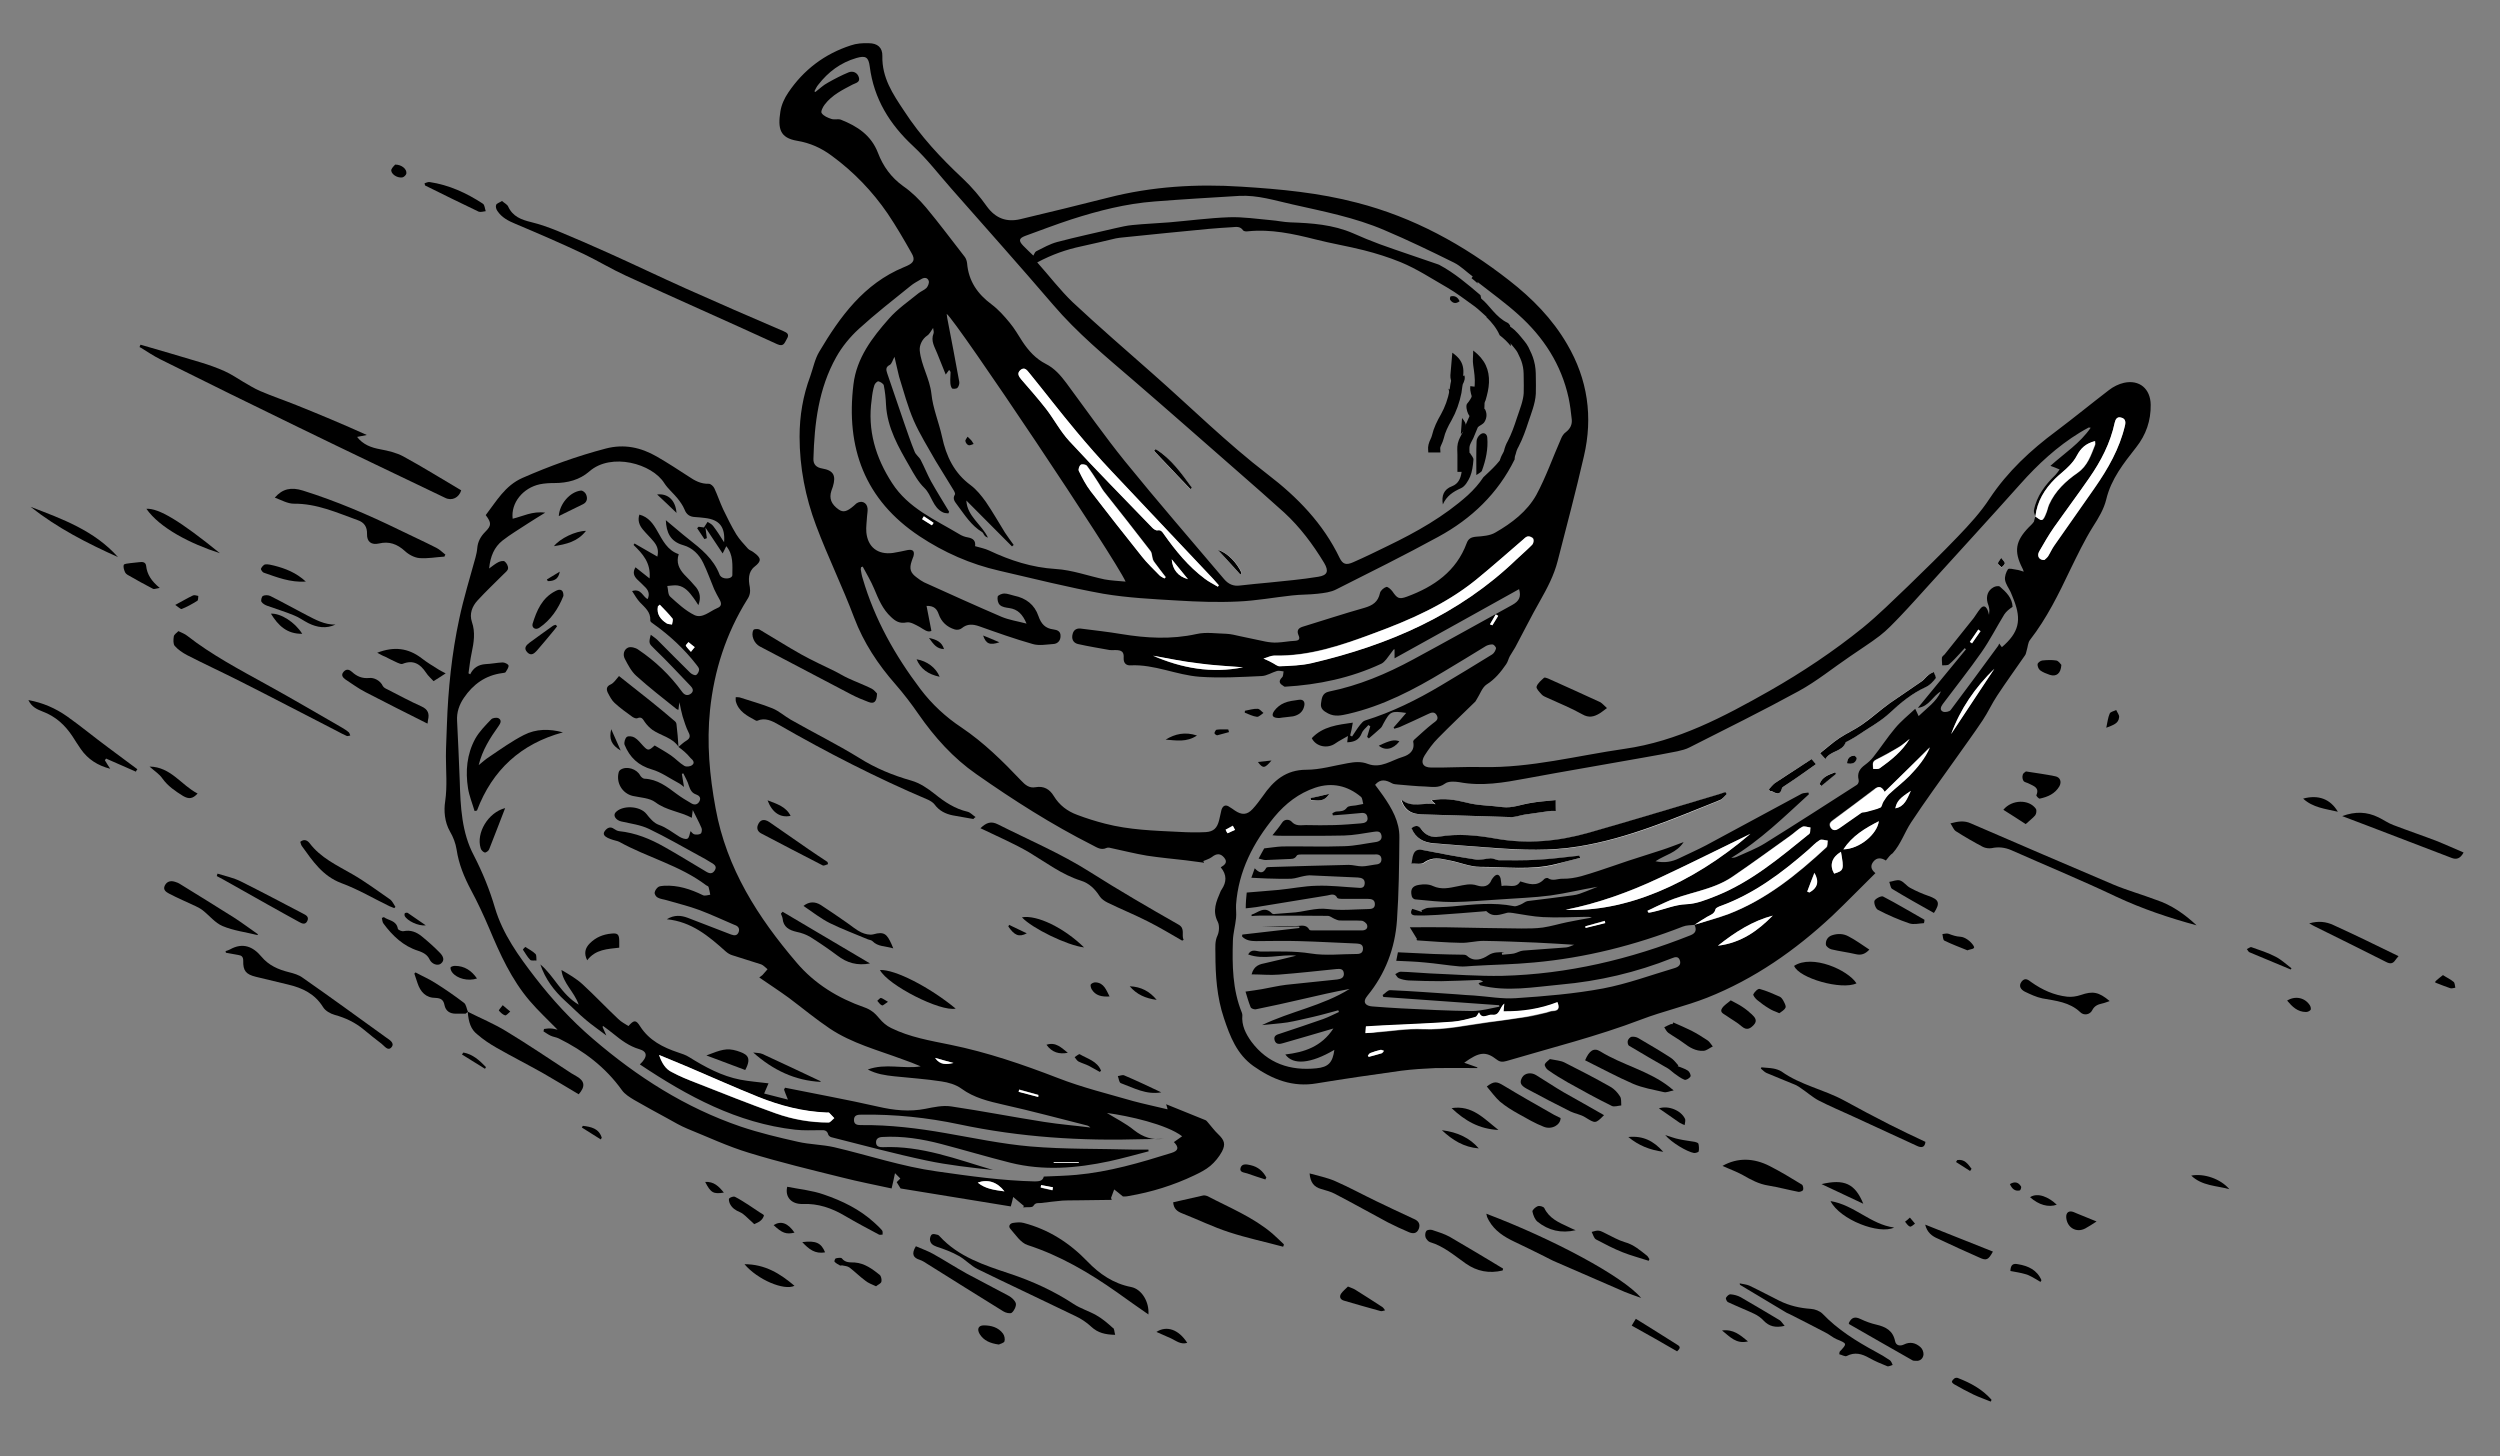 <svg xmlns="http://www.w3.org/2000/svg" xmlns:xlink="http://www.w3.org/1999/xlink" id="Livello_1" x="0px" y="0px" viewBox="0 0 1029.9 600" style="enable-background:new 0 0 1029.9 600;" xml:space="preserve">
<rect x="0" y="0" width="1029.9" height="600" fill="#808080" stroke="none"/>
<style type="text/css">
	.st0{fill:#FFFFFF;}
	.st1{fill:none;stroke:#000000;stroke-width:5;stroke-miterlimit:10;}
</style>
<g>
	<path d="M875,157.7c-2.2,0.5-4.4,1.6-6.2,3c-7.3,5.6-14.4,11.4-21.7,16.9c-10.5,7.8-20,16.6-27.4,27.7c-3.7,5.7-8.4,10.8-13.1,15.7   c-6.7,7-13.7,13.8-20.7,20.6c-6.1,5.8-12,11.7-18.5,17c-12,9.7-24.9,18.3-38.4,26c-18.9,10.7-37.9,20.8-59.8,23.9   c-19.5,2.8-38.6,7.9-58.4,7.5c-7-0.2-14.1,0.3-21.2,0.2c-3.5,0-4.5-2.1-2.7-5c1.6-2.5,3.4-5,5.5-7.1c5-5.1,10.3-10.1,15.4-15.1   c0.2-0.3,0.4-0.7,0.6-1c1.3-2,2.2-4.8,4-6c3.5-2.2,5.9-5.2,8.1-8.4c0.7-1,0.9-2.2,1.5-3.3c0.7-1.2,1.5-2.4,2.2-3.6   c3.4-6.3,6.6-12.8,10.2-19.1c3-5.3,5.8-10.6,7.3-16.5c3.7-14.4,7.5-28.7,10.8-43.1c3.8-16.2,1.6-31.7-6.9-46.2   c-6.1-10.5-14.4-18.9-23.9-26.3c-18.8-14.7-39.4-26-62.7-32c-15.6-4.1-31.5-5.6-47.6-6.6c-18.5-1.2-36.8-0.1-54.8,4.5   c-12.1,3.1-24.2,6-36.3,8.9c-5.6,1.3-10.1-0.3-13.7-5.2c-2.9-4.1-6.2-8-9.9-11.5c-9.1-8.5-17.5-17.5-24.3-28   c-4.6-6.9-9.1-13.6-8.9-22.5c0.1-3.5-2-5.3-5.6-5.3c-2.5-0.1-5.1,0.1-7.4,0.9c-10.8,3.5-19.5,10.1-25.8,19.5   c-1.5,2.2-2.8,5-3.2,7.7c-1.1,7-0.3,10.9,6.9,12.1c5.4,0.9,10,3,14.3,6.2c9,6.6,16.7,14.6,23,23.8c3.5,5.2,6.7,10.7,9.8,16.2   c1.6,2.7,1,4-1.8,5.3c-0.5,0.2-0.9,0.4-1.4,0.6c-16.4,6.8-26.2,20.3-34.8,34.8c-1.8,3-2.5,6.7-3.7,10.1c-3,8-4.4,16.3-4.4,24.9   c0,12.6,2.4,24.9,6.8,36.6c4.8,12.8,10.9,25.2,15.7,38c3.9,10.3,9.8,19.2,17,27.4c3.4,3.9,6.6,8.1,9.5,12.3   c6.6,9.5,14.3,18.1,23.8,24.7c15.4,10.8,31.1,20.8,47.9,29.3c1.8,0.9,3.5,2.2,5.8,1.1c0.6-0.3,1.6,0,2.4,0.2c4.7,1,9.4,2.2,14.2,3   c5.3,0.8,10.6,1.3,15.9,1.9c2.5,0.3,5.1,0.7,7.6,1V355c-0.3-0.1-0.6-0.2-0.5-0.2c1.1-0.5,2.6-0.9,3.7-1.7c2-1.6,3.6-1.6,5.1,0.2   c1.6,1.9,0.3,3-1.4,4c2.6,3.1,2.4,6.1,0.4,9.1c-0.2,0.3-0.4,0.6-0.5,0.9c-1.7,4-3.5,7.9-1.1,12.5c0.7,1.4,0.6,3.9-0.1,5.5   c-1.2,2.5-0.9,4.9-0.9,7.5c0,9,0.6,18,3.5,26.6c2.5,7.5,5.3,14.9,12.2,19.8c7.8,5.5,16.2,8.8,26,7.1c11.6-1.9,23.2-3.6,34.8-5.2   c4.7-0.6,9.5-0.9,14.2-1.1c5.7-0.1,11.5,0,17.2,0v-0.3c-1.8-0.6-3.5-1.2-5.4-1.9c6.2-4.5,8.9-4.8,13.4-1.3c1.4,1.1,2.5,1,4,0.6   c18.6-5.5,37.4-10.2,55.5-17.1c8.9-3.4,18.3-5.5,27.2-9c19.4-7.7,36.3-19.5,51.5-33.7c6-5.7,11.8-11.7,17.8-17.6   c-2-1.6-2.1-3.2-0.8-4.8c1.4-1.7,3.2-1.6,5.1-0.4c1-1.2,1.8-2.4,2.8-3c3.4-3.8,4.9-8.6,7.6-12.7c5.8-8.8,12.1-17.4,18.2-26   c3.8-5.4,7.7-10.7,11.3-16.1c2.2-3.3,3.8-6.9,6-10.2c3.7-5.6,7.6-11,11.4-16.5c0.4-0.5,0.5-1.3,0.7-2c0.5-1.5,0.5-3.3,1.4-4.4   c6.9-8.9,11.8-18.9,16.6-29c2.9-5.9,5.8-12,9.3-17.6c2.3-3.6,4.5-7.2,5.5-11.3c2-8.4,7.2-14.9,12.3-21.4c4.1-5.2,6.1-11,6-17.6   C885.9,160.2,881.4,156.3,875,157.7z M631.3,224.3c-2.1,2.1-4.3,4-6.4,6c-23.7,22.9-52.8,35.4-84.4,42.8c-4.2,1-8.7,1.1-13.1,1.3   c-1.1,0.1-2.2-1-3.3-1.5c-1-0.5-2-0.9-3.6-1.6c1.7-0.4,3-1.2,4.5-1.3c14.5,0.3,27.8-4.3,41.1-9.2c14.9-5.5,29.5-11.9,42-22   c6.5-5.3,12.8-10.9,19.2-16.4c0.7-0.6,1.4-1.4,2.2-1.5c0.7-0.1,1.9,0.4,2.2,1C632,222.5,631.8,223.8,631.3,224.3z M372.1,76.7   c-5-3.6-8.3-8.2-10.4-13.7c-2.8-7.3-8.5-11-15.3-13.7c-1.1-0.4-2.7,0.1-3.9-0.3c-1.5-0.5-3.2-1.2-4-2.4C338,46,339,44,339.8,43   c3-3.9,7.3-6,11.5-8.2c1.2-0.6,3.2-0.9,2.5-3c-0.6-1.9-2.4-2.7-4.2-2c-2.9,1.2-5.8,2.7-8.6,4.3c-1.9,1-3.4,2.5-5.1,3.8   c-0.1-0.1-0.3-0.2-0.4-0.3c0.5-0.9,0.9-1.9,1.6-2.7c4.1-5.3,9.2-9.1,15.7-11c3.8-1.1,5-0.4,5.5,3.5c1.7,13.3,8.2,23.8,17.9,32.8   c5.7,5.3,10.6,11.7,15.8,17.6c13.9,15.8,28,31.6,41.8,47.7c9.9,11.6,21.5,21.2,32.9,31c14.5,12.5,28.9,25.2,43.3,37.8   c6.4,5.6,12.8,11.2,19.1,16.9c6.5,6,11.8,13.1,16.4,20.7c2,3.4,1.4,5.1-2.4,5.7c-6.7,1.1-13.5,1.7-20.3,2.4   c-3.9,0.4-7.9,0.7-11.9,1.2c-2.7,0.4-4.8-0.5-6.6-2.6c-13.7-16.2-27.6-32.2-40.9-48.6c-8.4-10.4-16.1-21.4-24.1-32.2   c-2.4-3.2-4.9-6.1-8.5-7.9c-4.1-2.1-7.1-5.4-9.6-9.2c-1.7-2.6-3.2-5.3-5.2-7.7c-2.3-2.8-4.7-5.5-7.5-7.6c-5.8-4.3-9.5-9.6-10.1-17   c-0.1-0.8-0.4-1.8-0.9-2.5c-5.3-6.8-10.5-13.8-16-20.4C378.7,82.2,375.6,79.1,372.1,76.7z M479.5,220.1c-0.7-1-1.2-1.9-2.7-1.6   c-0.7,0.1-1.7-0.7-2.3-1.3c-11.4-11.8-22.9-23.5-34-35.5c-3.7-4-6.3-9-9.6-13.3c-3.2-4.1-6.7-8-10.1-12c-1-1.3-2-2.5-0.5-3.9   c1.7-1.5,2.8-0.1,3.7,1.1c6.5,8,12.8,16.2,19.4,24.1c4.6,5.6,9.5,11.1,14.5,16.4c13.9,14.8,27.9,29.5,41.8,44.3   c0.8,0.9,1.6,1.8,2.4,2.7c-0.1,0.2-0.3,0.4-0.4,0.6c-1.8-1-3.7-2-5.4-3.3C489.6,233.4,484.3,226.9,479.5,220.1z M489.4,238.6   c-4.1-1.1-6.4-4-6.7-8.2C485,233.2,487,235.7,489.4,238.6z M398.8,221.4c-1.3-0.2-2.6-0.7-3.7-1.4c-10-6-20.9-10.6-27.6-21   c-6.8-10.5-10.2-21.8-8.4-34.4c0.2-2,0.5-4,1.1-5.9c0.2-0.7,1.2-1.7,1.7-1.6c0.8,0.2,2.1,1,2.2,1.7c0.5,2.6,0.8,5.2,0.9,7.9   c0.5,9.6,5.2,17.6,9.8,25.6c1.7,3,3.5,6.3,6,8.7c3.1,3,3.4,8.1,7.7,10.1c0.6,0.3,1.4,0.3,2.2,0.4c0.1-0.2,0.2-0.5,0.3-0.7   c-2.5-4.2-5.1-8.3-7.5-12.6c-1.5-2.8-2.7-5.8-4.2-8.7c-0.6-1.2-2-2.1-2.5-3.4c-1.6-3.9-2.9-7.8-4.3-11.8c-2.4-6.8-4.6-13.7-7-20.5   c-0.5-1.5-0.7-2.6,1.1-3.5c0.8-0.5,1.1-1.9,1.9-3.3c0.7,2.9,1.2,5.5,1.9,8.2c1.9,6.1,3.5,12.2,6,18c2.5,5.7,5.9,11.1,9,16.6   c2.4,4,4.9,7.9,7.3,11.9c0.4,0.6,0.9,1.6,0.7,2c-1.2,1.9,0.1,3.1,1,4.4c3,4,5.7,8.4,10.2,11.1c0.5,0.3,0.6,1,1,1.4   c0.3,0.4,0.8,0.7,1.4,0.9c-2.5-5.4-8.6-8.8-8.9-15.3c6.2,6.2,12.5,12.6,18.8,18.9c0.2-0.2,0.5-0.4,0.7-0.6   c-1.2-1.7-2.5-3.4-3.6-5.1c-2.6-4.2-5.1-8.6-7.9-12.7c-1.8-2.5-3.8-5-6.2-6.8c-6.8-5-10.1-11.9-11.8-19.9c-1.3-6-3.8-11.8-4.4-17.8   c-0.7-6.3-4.2-11.6-4.8-17.8c-0.2-2.3,1.1-4.8,3-6.1c1-0.6,1.6-1.9,2.5-3.2c0.1,0.9,0.4,1.6,0.2,2.2c-1.3,3.2,0.5,5.7,1.5,8.3   c1.1,2.8,2.3,5.7,3.5,8.7c0.5-0.7,0.9-1.2,1.4-1.9c0.4,0.5,0.6,0.7,0.6,0.9c0,1.4-0.2,2.8-0.1,4.2c0,0.8,0.2,1.9,0.7,2.5   c0.3,0.3,1.8,0.2,2.2-0.2c0.5-0.5,0.9-1.6,0.8-2.4c-1.6-8.9-3.3-17.7-5-26.5c-0.1-0.5-0.1-1-0.2-1.6c3.9,2.8,69.5,100.8,73.7,110.3   c-3.1-0.3-5.9-0.4-8.6-0.9c-6.7-1.4-13.4-3.9-20.2-4.3c-9.8-0.6-18.7-3.5-27.4-7.6c-1.7-0.8-3.7-1.2-5.8-1.8   C402,222.8,400.9,221.8,398.8,221.4z M384.6,215.4c-0.3,0.3-0.5,0.7-0.7,1c-1.3-0.8-2.7-1.7-4-2.5c0.2-0.4,0.5-0.8,0.7-1.2   C381.9,213.5,383.2,214.4,384.6,215.4z M449.4,202.3c-1.9-2.6-3.4-5.5-4.9-8.4c-0.3-0.6,0.2-2.1,0.8-2.5c0.5-0.4,2.1-0.1,2.5,0.4   c1.8,2.4,3.4,4.9,5,7.4c0.7,1.1,1.3,2.3,2.1,3.3c6.4,8.1,12.8,16.2,19.1,24.4c0.7,0.9,0.6,2.3,1,3.5c0.2,0.5,0.5,1,0.9,1.5   c1.4,2,2.9,3.9,4.4,5.8c-0.2,0.2-0.4,0.4-0.6,0.6c-0.7-0.4-1.4-0.7-1.9-1.3c-2.5-2.5-5.1-5-7.3-7.8   C463.4,220.3,456.3,211.4,449.4,202.3z M503.2,333.6c-0.4,1.5-0.6,3-1,4.4c-0.8,3.1-2.2,4.6-5.5,4.8c-3.7,0.2-7.3,0.1-11-0.1   c-10.3-0.5-20.5-0.8-30.5-3.4c-3.9-1-7.7-2.2-11.4-3.6c-4.1-1.5-7.4-4-9.7-7.8c-1.7-2.8-4.1-4.2-7.5-3.6c-2.6,0.5-4.3-1-5.9-2.7   c-7.6-8-15.4-15.7-24.6-21.9c-6.5-4.3-12.2-9.6-16.9-15.8c-10.5-13.9-18.9-28.8-23.8-45.6c-0.4-1.2-0.6-2.5-0.8-3.7   c0-0.3,0.1-0.6,0.1-0.9c0.2-0.1,0.5-0.2,0.7-0.3c1.6,3,3.4,6,4.7,9.1c1.8,4.3,3.5,8.5,7,11.7c1.8,1.7,3.5,2.8,6.4,2.2   c1.6-0.3,3.7,1,5.4,1.9c1.7,1,3.3,2.4,4.8,1.6c-0.7-3.5-1.3-6.8-2-10.3c3.2-0.1,4.3,1.4,5,3.4c1.1,3.2,3.4,5.3,6.6,6.3   c0.9,0.3,2.2,0.1,2.9-0.5c2.3-1.9,4.6-1.7,7.2-0.8c7.3,2.6,14.6,5.2,22,7.3c2.6,0.8,5.7,0.2,8.6,0c1.7-0.1,2.9-1.4,2.9-3.2   c0.1-2-1.3-2.6-2.9-2.8c-3.4-0.4-5.1-2.3-6.2-5.5c-1.6-4.7-5.1-7.4-10-8.4c-1.4-0.3-2.7-0.9-4.1-0.9c-0.9,0-2.6,0.7-2.7,1.3   c-0.2,1.1,0.1,2.7,0.9,3.4c0.9,0.9,2.5,1.1,3.9,1.3c3.5,0.5,5.5,2.6,7.1,6.4c-3.8-1-7.2-1.5-10.3-2.8c-10.7-4.6-21.3-9.4-31.9-14.2   c-1-0.5-2-1.2-2.9-1.9c-2.8-2-3.3-3.7-2.2-6.9c0.2-0.7,0.5-1.3,0.7-1.9c0.6-2.1-0.2-3-2.4-2.6c-2,0.4-4,0.9-6.1,1.2   c-6.2,0.8-10.3-2.4-10.9-8.5c-0.2-2.2,0.2-4.5,0.3-6.7c0.1-1.1,0.3-2.2,0.2-3.2c-0.3-2.5-2.6-3.4-4.6-2c-0.4,0.3-0.7,0.7-1.1,1   c-2.8,2.4-4.3,2.8-6.2,1.5c-3.1-2.2-4-4.6-3-7.7c0.2-0.6,0.4-1.1,0.6-1.7c1.4-4.6,0.3-6.7-4.4-7.5c-2.4-0.4-3.7-1.7-3.6-4   c0.4-14.5,2.1-28.9,9.4-41.9c2.4-4.3,5.7-8.3,9.3-11.6c6.8-6.2,14.1-11.9,21.3-17.7c1.3-1.1,2.9-1.9,4.4-2.8   c1.3-0.8,2.6-0.7,3.1,0.7c0.3,0.8-0.3,2.2-0.9,2.9c-0.9,0.9-2.3,1.4-3.3,2.2c-4.2,3.4-8.7,6.5-12.2,10.5   c-6.9,7.8-13.3,16.2-14.6,27c-3.2,26.1,4.6,47.6,27.2,62.6c10.1,6.7,21,11.5,32.8,14.2c14.3,3.3,28.5,6.9,42.9,9.5   c10.1,1.7,20.4,2.2,30.6,2.8c8.3,0.5,16.6,0.8,24.9,0.4c7.4-0.3,14.9-1.7,22.3-2.5c3.5-0.4,7-0.3,10.5-0.7c2.6-0.3,5.4-0.6,7.7-1.8   c14.1-7.1,28.2-14.1,42.1-21.7c13.6-7.4,24.5-17.8,31.4-31.9l-0.4-12.5c-0.8,2.9-1.8,5.8-3,8.6c-2.2,4.7-5.9,7.9-9.5,11.3   c-1.7,2.6-3.9,5.1-6.4,7.4c-9.8,8.8-21.2,15.2-33,20.9c-4.7,2.3-9.4,4.6-14.2,6.7c-2.9,1.3-4.3,0.9-5.6-1.7   c-6.8-14.2-17.4-25.1-29.7-34.5c-16.7-12.8-31.7-27.7-47.5-41.6c-11-9.7-22.1-19.3-32.8-29.3c-5.2-5-9.6-10.8-14.6-16.4   c6.2-3.3,12-5.3,18.1-6.6c4.8-1,9.5-2.2,14.3-3.3c1-0.2,2-0.3,3-0.4c11.7-1.2,23.5-2.4,35.2-3.5c3.2-0.3,6.5-0.5,9.7-0.7   c1.6-0.1,3.3-0.5,4.5,1.3c0.3,0.4,1.3,0.5,1.9,0.4c9.5-1,18.7,1,27.8,3.3c6.6,1.7,13.4,2.8,20.1,4.5c5.1,1.3,10.2,2.9,15.1,4.9   c6.8,2.8,12.8,6.8,19.1,10.4c4,2.3,7.7,5.2,11.5,7.9c1.7,1.3,3.2,2.8,4.8,4.2l-0.1,0.1c2.3,2.2,4.3,4.7,5.5,7.5   c1.7,1.3,3.3,2.8,4.6,4.5l-0.3-8.5c-0.3-0.4-0.6-0.9-1-1.1c-4.9-2.3-7.4-7.2-10.9-10c-0.1-0.5-0.2-0.9-0.3-1.4   c-5.4-4.6-10.8-9.2-17-12.5c-0.2-0.1-0.3-0.1-0.5-0.2c-8-2.8-16-5.4-24-8.3c-3.8-1.4-7.4-2.9-11-4.5c-8.3-3.6-17.1-4.2-25.9-4.5   c-2.7-0.1-5.3-0.7-7.9-0.9c-5.7-0.5-11.5-1.4-17.3-1.2c-8.2,0.3-16.4,1.4-24.6,2.1c-5,0.4-10.1,0.6-15.1,1.1   c-2.4,0.2-4.8,0.8-7.1,1.3c-8,1.9-16.1,3.6-24,5.7c-3,0.8-5.8,2.4-8.6,3.8c-0.6,0.3-0.8,1.2-1.2,1.8c-1.4-1.3-2.8-2.7-4.2-4.1   c-1.9-2-1.8-3,0.8-4c6.3-2.3,12.6-4.7,19-6.8c11.2-3.6,22.5-6.5,34.3-7.4c11.6-0.9,23.3-1.6,34.9-2.3c7.6-0.4,14.7,1.9,21.9,3.5   c12.8,2.9,25.8,5.4,37.9,10.6c9.7,4.1,19.2,8.7,28.7,13.4c2.8,1.4,5.1,3.8,7.7,5.7c-0.2,0.2-0.3,0.5-0.5,0.7c0,0,0,0,0,0   c0.9,0.7,1.7,1.4,2.6,2.2c-0.1-0.2-0.1-0.5-0.2-0.7c6,4.7,11.7,8.8,16.9,13.5c10.4,9.3,17.7,20.6,20.7,34.3c0.6,2.9,1,5.9,1.3,8.9   c0.2,2.1-0.6,3.8-2.4,5.2c-0.9,0.6-1.6,1.7-2,2.7c-3.4,7.7-6.2,15.8-10.2,23.2c-3.8,6.8-10.1,11.6-16.9,15.5   c-2.2,1.3-5.2,1.5-7.9,1.7c-2.1,0.2-3.2,0.8-3.9,2.7c-4.3,11.6-13.5,17.9-24.6,22c-3.3,1.2-4,0.7-6-2.2c-0.6-0.8-1.9-2-2.5-1.8   c-1,0.3-2.4,1.5-2.6,2.5c-0.8,3.7-3,5.1-6.4,6.1c-8.5,2.4-17,5.2-25.5,7.8c-1.9,0.6-2.4,1.7-1.7,3.4c0.8,1.7,0.2,2.3-1.5,2.4   c-2.4,0.1-4.8,0.6-7.2,0.7c-1.6,0.1-3.3-0.1-4.9-0.4c-3.5-0.7-6.9-1.5-10.4-2.2c-1.8-0.4-3.7-0.9-5.6-1c-4.2-0.1-8.5-0.8-12.4,0.1   c-10.4,2.3-20.7,1.7-31,0c-5.4-0.9-10.8-1.5-16.3-2.2c-1.7-0.3-3.2,0.2-3.7,2.1c-0.6,2.1,0.2,3.7,2.1,4.2c4.4,1,8.8,1.7,13.2,2.5   c0.7,0.1,1.5,0,2.2,0c2.7,0,3.7,0.7,3.5,3.3c-0.1,2.2,1.2,3.1,2.8,3c9.9-0.5,18.9,4,28.5,4.7c8.5,0.6,17.1,0.1,25.6-0.3   c2.1-0.1,4.2-1.5,6.3-2.1c0.8-0.2,1.8,0.1,2.7,0.2c-0.2,0.8-0.1,1.9-0.6,2.4c-1.5,1.5-1.3,2.5,0.4,3.5c0.2,0.2,0.5,0.4,0.7,0.4   c13.8-0.8,27.2-3.6,39.8-9.5c0.8-0.4,1.4-1.1,2-1.8c1-1.3,2-2.7,3-4c0.1-0.1,0.2-0.1,0.4-0.1v3.7c17.4-9.6,34.4-19.1,51.3-28.5   c0.9,3.1,0.1,4.9-2.8,6.5c-13.6,7.5-27.2,15.1-40.9,22.5c-10.9,5.9-22.3,10.7-34.6,13.2c-2.9,0.6-3,2.9-3.3,4.9   c-0.3,2.1,1,3.1,2.9,4.1c2.9,1.5,5.5,0.8,8.3,0.2c14.3-3.3,27.1-10,39.5-17.5c5.8-3.4,11.5-7,17.3-10.5c0.8-0.4,1.9-0.7,2.8-0.6   c0.5,0.1,1.4,1.2,1.3,1.6c-0.2,0.9-0.8,2-1.6,2.5c-7,4.3-14,8.6-21.1,12.8c-9.9,5.9-20.2,11-31.2,14.4c-0.8,0.2-1.5,1.1-2.1,1.8   c-1.2,1.5-2.2,3.2-3.3,4.8c-0.3-0.1-0.5-0.3-0.8-0.4c0.4-1.6,0.8-3.2,1.1-5.3c-6.2,0.9-12.3,1.5-16.9,6.4c1.7,3.5,6.5,4.5,9.8,2.1   c1.4-1,3.1-1.8,5.1-3c-0.2,1.3-0.2,2-0.3,2.6c2.8-0.1,4.9-0.9,6-3.8c0.5-1.3,1.8-2.2,2.7-3.3c0.3,0.2,0.5,0.3,0.8,0.5   c-0.4,1.5-0.9,2.9-1.3,4.4c0.3,0.2,0.5,0.4,0.7,0.6c1.6-1.4,3.3-2.8,4.8-4.2c0.6-0.5,0.8-1.2,1.2-1.9c2.8-5.1,3.2-5.3,9.4-4.4   c-1.7,2.1-3.5,4-5.2,6c0.1,0.2,0.2,0.3,0.3,0.5c0.8-0.3,1.7-0.4,2.5-0.8c3.8-1.7,7.5-3.4,11.3-5.2c1.4-0.7,2.8-1.2,3.7,0.5   c0.9,1.7-0.4,2.4-1.6,3.3c-2.7,2.1-5.2,4.5-7.8,6.8c-0.2,0.2-0.4,0.6-0.3,0.9c0.7,3.6-1.7,5.3-4.3,6.1c-4.7,1.4-9.1,4.9-14.4,2.9   c-2.8-1.1-5.5-0.8-8.3-0.3c-5.7,1-11.4,2.7-17,2.7c-8.5,0-13.6,4.5-18,10.9c-1.3,1.8-2.7,3.7-4.2,5.3c-2.3,2.5-4.5,2.5-7.3,0.6   c-0.7-0.5-1.4-1-2.1-1.4C505,331.3,503.8,331.8,503.2,333.6z M512.1,274.9c-12.8,2.6-25.2,0.4-37.1-4.7c6.1,1,12.2,2.3,18.3,3.1   C499.5,274.1,505.8,274.4,512.1,274.9z M617.2,253.7c-0.8,1.3-1.6,2.6-2.4,3.9c-0.4-0.1-0.7-0.3-1-0.4c0.8-1.4,1.6-2.8,2.4-4.1   C616.5,253.3,616.9,253.5,617.2,253.7z M504.9,341.8c1-0.6,1.9-1.1,2.9-1.7c0.3,0.6,0.6,1.1,0.9,1.7c-1,0.5-2.1,0.9-3.1,1.4   C505.4,342.8,505.1,342.3,504.9,341.8z M559,393c-6.4,0-12.8,0.8-19-0.2c-6.9-1.1-13.7-0.8-20.6-0.8c-1.7,0-3.8-1.4-5.2,1.2   c6.6,2.4,13.2-0.2,19.8,0.5c-4.2,1-8.3,2.1-12.5,3c-2.5,0.5-4.9,1-5.9,4.7c3.9,0,7.6,0.4,11.2,0.1c7.9-0.6,15.9-1.5,23.8-2.3   c1.3-0.1,2.8-0.2,3,1.7c0.2,1.9-1.2,2.4-2.7,2.6c-7,0.8-14.1,1.4-21.1,2.2c-3.3,0.4-6.6,1.2-10,1.8c-2.1,0.4-4.2,0.6-6.7,1   c0.6,1.9,1.2,4.2,2.1,6.4c0.2,0.6,1.5,1,2.1,0.9c6.4-1.3,12.8-2.7,19.2-4.2c6.5-1.5,12.9-3,19.5-4.2c-11.2,7-24.3,9.2-36.1,14.9   c3.5-0.4,7-0.6,10.4-1.1c3.6-0.6,7.1-1.5,10.7-2.3c3.5-0.8,6.9-1.8,10.3-2.7c0.1,0.3,0.2,0.5,0.3,0.7c-2.2,1-4.3,2.1-6.5,2.9   c-5.9,2.1-11.8,4-17.7,6c-1.3,0.4-2.9,0.8-2.3,2.8c0.6,1.9,2.3,1.5,3.6,1.1c6.7-1.9,13.4-3.9,20.6-6c-4.9,7.5-12,9.8-19.8,10.7   c3.2,4.5,10.5,3.8,20.2-1.9c-0.7,5.2-2.4,7.1-7.4,7.6c-10.8,1.1-20.1-2-26.8-11c-2.3-3.2-4.1-6.7-3.7-10.9c0-0.3-0.1-0.7-0.2-1   c-3.9-9.6-4-19.6-3.7-29.7c0.1-3.1,1-6.2,1.3-9.3c0.2-1.8-0.1-3.7,0-5.5c1-13.9,7.1-25.6,15.8-36.2c4.6-5.5,10-9.7,16.8-12   c6.9-2.3,13.3-0.9,18.9,3.8c0.6,0.6,0.6,1.9,0.9,2.9c-1.1,0.2-2.1,0.4-3.1,0.6c-1.2,0.2-3,0.1-3.6,0.9c-1.2,1.6-2.6,1.5-4.2,1.6   c-0.6,0-1.2,0.4-1.8,0.7c0,0.3,0.1,0.6,0.2,0.9c3.6-0.3,7.2-0.5,10.8-0.9c1.6-0.2,3-0.3,3.4,1.5c0.5,2.1-1.1,2.6-2.7,2.7   c-3.6,0.3-7.2,0.6-10.9,0.7c-3.9,0.1-7.8,0.1-11.7,0c-2.1,0-4.2,0.6-6-1.5c-0.8-0.8-2.8-1.2-3.9,0.6c-1.1,1.7-2.4,3.2-3.9,5.1   c1.1,0.1,1.8,0.2,2.5,0.2c9,0,18,0.1,27-0.1c4-0.1,8-0.9,12-1.5c1.5-0.2,3-0.5,3.4,1.4c0.4,1.8-0.9,2.6-2.4,2.8   c-4.3,0.6-8.6,1.6-12.9,1.7c-8.5,0.3-17,0-25.5,0.1c-2.4,0.1-4.7,0.5-7.5,0.8c-0.6,1-1.3,2.4-2.3,4.2c1.1,0.2,2,0.6,2.8,0.6   c3-0.1,6.1-0.3,9.2-0.4c1.4-0.1,2.8,0.2,3.7-1.4c0.3-0.5,1.4-0.5,2.1-0.5h29.8c1.4-0.1,2.8,0,3,1.8c0.1,1.9-1.2,2.3-2.8,2.4   c-1.7,0.2-3.5,0.7-5.2,0.7c-1.8,0-3.7-0.6-5.5-0.6c-11,0.2-21.9,0.6-32.9,0.9c-0.4,0-1,0.1-1.1,0.4c-1.4,2.7-3,1.9-4.7,0.1   c-0.4,1.3-0.9,2.4-1.4,3.9c2.3,0.1,4.3,0.2,6.3,0.3c3.4,0.1,6.8,0.2,10.2,0.1c1.7-0.1,3.5-0.8,5.2-1.1c0.7-0.1,1.5-0.3,2.2-0.3   c6.7,0.3,13.3,0.6,20,0.9c1.6,0.1,3,0.6,2.8,2.6c-0.2,2-1.8,1.7-3.1,1.6c-5.6-0.3-11.1-1-16.7-0.8c-5.2,0.1-10.4,1.2-15.6,1.7   c-4.3,0.4-8.6,0.7-13.2,1.1c-0.2,1.9-0.4,4.1-0.4,6.5c1.7-0.2,3-0.3,4.3-0.5c9.8-1.6,19.5-3.2,29.3-4.8c1.5-0.3,3.1-1,4.1,1   c0.2,0.3,1.2,0.4,1.8,0.4h10.7c1.6,0,3,0.3,3,2.2c0,1.8-1.4,2-2.8,2c-5.5,0.1-11.1,0.7-16.5,0c-5.3-0.7-10.1,1.3-15.2,1.5   c-2.2,0.1-4.3,0.4-6.5,0.5c-0.4,0.1-1.1,0.1-1.4-0.2c-3.1-3.3-5.7-0.3-8.4,0.5v0.6c1.1-0.1,2.1-0.2,3.2-0.2c9.4,0,18.8,0,28.2,0.1   c0.9,0,1.8,0.8,2.7,1.2c0.7,0.3,1.5,0.7,2.2,0.7c3,0.1,6-0.1,9,0.1c0.8,0,2.1,1,2.3,1.8c0.4,1.5-0.7,2.2-2.2,2.2h-20.2   c-0.5,0-1.2,0-1.4-0.3c-1.3-2.4-3.6-1.5-5.5-1.5c-4.8-0.1-9.6,0-14.4,0.2h15.7c0.1,0.2,0.1,0.4,0.1,0.6c-7.8,0.9-15.7,1.8-23.5,2.7   c-0.1,0.2-0.1,0.5-0.1,0.8c1.5,1.6,3.6,1.9,5.7,1.9c5.9,0,11.8-0.2,17.7,0c8,0.2,15.9,0.7,23.9,1c1.5,0.1,2.5,0.5,2.5,2.1   C561.5,392.5,560.4,393,559,393z M569.3,433.9c-1.8,0.5-3.6,1-5.4,1.5c-0.1-0.2-0.3-0.3-0.4-0.5c0.3-0.4,0.6-1,1.1-1.1   c1.3-0.5,2.8-1,4.2-1.3c0.4-0.1,0.9,0.2,1.4,0.4C569.9,433.3,569.7,433.8,569.3,433.9z M639.7,416.6c-0.9,0-1.8,0.5-2.8,0.7   c-2.6,0.6-5.2,1.3-7.9,1.7c-5.2,0.8-10.3,1.5-15.5,2.2c-9.1,1.2-18.1,3.3-27.4,2.9c-6.4-0.3-12.9,0.8-19.3,1.3   c-1.3,0.1-2.6,0.1-4.3,0.2c0.1-1.1,0.1-1.8,0.2-2.6c2.3-0.1,4.6-0.3,6.8-0.4c9.5-0.5,19.1-0.8,28.6-1.5c3.3-0.3,6.5-1.2,9.7-2   c0.6-0.2,1-1.2,1.5-1.9c1.4,3.3,3.7,0.8,5.5,1c3,0.4,2.8-2.9,4.9-4.6c-0.2,1.5-0.2,2.4-0.3,3.2c7.6,0.1,15-1,22.2-3.8   C642.6,415.5,642,416.5,639.7,416.6z M707.7,389.6c7.2-5.7,14.3-10.2,22.6-12.4C724.2,383.3,717.4,388.4,707.7,389.6z M745.3,367.6   c-0.2-0.1-0.5-0.2-0.8-0.3c0.9-2.4,1.8-4.8,2.9-7.8C749.5,363.2,748.6,365.8,745.3,367.6z M752.5,349.1   c-12.1,11.2-24.8,21.5-40.4,27.5c-4.5,1.7-9.2,2.9-13.8,4.3c1.7-1.1,3.3-2.2,5.1-3.2c1.4-0.8,3.1-1.2,3.5-3.2   c0.1-0.5,1-0.9,1.6-1.1c14-5,25.6-13.7,36.6-23.3c1.5-1.3,3-2.9,4.7-4c0.7-0.5,2.2,0.1,3.3,0.2   C752.9,347.3,753.1,348.6,752.5,349.1z M644.9,374.8c13.6-2.7,26.5-7.4,39-13.3c12.5-5.8,24.8-12,37.2-18   C696.6,364.5,669.1,375.9,644.9,374.8z M661.3,380.2c-2.7,0.7-5.4,1.3-8.1,2c-0.1-0.2-0.1-0.4-0.1-0.6c2.7-0.8,5.3-1.5,8-2.3   C661.2,379.6,661.2,379.9,661.3,380.2z M686,371.7c8.9-4.1,19.1-4.8,27.4-10.4c8.1-5.5,16-11.3,24-17c1.7-1.2,3.2-2.7,5-3.7   c0.8-0.5,2.2,0.2,3.3,0.3c-0.1,0.9,0,2.2-0.5,2.6c-12.1,9.7-24,19.9-38.7,25.7c-3.8,1.5-7.9,3.1-11.9,3.3c-4.8,0.2-9,2.1-13.5,3.1   c-0.7,0.2-1.4,0.3-2.1,0.4c-0.1-0.3-0.2-0.5-0.3-0.8C681.2,374,683.6,372.8,686,371.7z M755.6,359.9c-2-3.4-1-6.8,2.8-9   C759.7,358.4,759.6,358.7,755.6,359.9z M759.4,349.9c3.7-5.6,8.9-8.6,14.6-11.6C773.3,343.7,766,349.7,759.4,349.9z M780.8,333   c0.6-2.9,1.8-4.2,6.4-7.2C785.6,329.1,784.6,332.3,780.8,333z M786.4,319.6c-2.7,2.7-5.7,5-8.4,7.5c-0.9,0.8-1.6,2-2.3,3.1   c-0.5,0.8-0.6,2.1-1.2,2.4c-2,0.8-4.2,1.3-6.3,1.9c-0.5,0.2-1.2,0-1.6,0.3c-3,2-6,4.2-9,6.3c-1.2,0.9-2.6,1.4-3.6-0.3   c-0.9-1.5,0.1-2.3,1.3-3.2c5.6-4.1,11.1-8.2,16.6-12.4c1.7-1.3,3.1-1.6,4.5,1c6.4-6.3,12.6-12.3,18.5-18.4   C793,312.2,789.9,316.1,786.4,319.6z M772.8,312.9c3.3-1.7,6.5-3.4,9.6-5.3c1.5-0.9,2.9-2.1,4.3-3.2c-3.1,5.1-7.5,8.8-12.4,12   c-0.6,0.5-1.8,0.2-2.7,0.3C771.6,315.3,770.9,313.9,772.8,312.9z M803.8,302.4c3.8-10.4,9.9-19.2,17.8-26.9   C815.7,284.4,809.7,293.4,803.8,302.4z M837.9,214.9c-0.6,0.9-1.4,1.6-2.2,2.4c-5.4,5.6-6.1,9.8-2.6,16.7c0.2,0.3,0.3,0.6,0.6,1.5   c-1.3-0.4-2.1-0.7-3-0.8c-1.2-0.2-3.1-0.7-3.5-0.2c-0.8,1.2-1.4,3-1.2,4.4c0.3,1.8,1.5,3.3,2.3,5c0.4,1,0.9,2.1,1.3,3.2   c3.3,8.4,2.1,13.5-4.9,19.5c-0.3-0.4-0.6-0.7-1.1-1.5c-0.2,0.4-0.3,0.7-0.4,0.9c-6.5,8.9-13,17.7-19.6,26.5c-0.5,0.7-2.3,1-3.1,0.7   c-1.5-0.6-1-2-0.2-3.1c5.3-7.1,10.9-14.1,16-21.4c3.5-5,6.2-10.4,9.4-15.6c0.8-1.2,2-2.2,3.4-3.1c-0.1-3.6-2.6-6.1-5.3-8.4   c-0.5-0.3-1.8-0.1-2.5,0.3c-2.4,1.3-3.2,3.7-2.5,6.4c0.3,0.8,0.6,1.7,0.7,2.6c0.1,0.5,0,1.1-0.1,2.4c-0.3-1.1-0.4-1.6-0.6-2   c-0.8-1.8-1.9-2-3.1-0.4c-1,1.2-1.7,2.5-2.6,3.7l-12,15c-0.4,0.4-1,0.8-1.1,1.3c-0.1,1.1,0.1,2.1,0.1,3.2c1-0.1,2.2,0.1,2.8-0.4   c1.6-1.3,3-2.9,4.4-4.4c0.7-0.8,1.4-1.5,2.1-2.3l0.5,0.5c-6.6,8-13.2,16.1-19.8,24.1c4.6-0.5,6.1-4.9,9.5-6.8   c-1.9,4.3-5.7,6.8-9.2,10.2c-0.5-1.2-0.9-1.9-1.4-3c-2.9,2.7-5.9,5.1-8.3,8c-3.2,3.8-5.9,8-9,11.9c-0.9,1.2-2.2,2.3-3.4,3.2   c-2.2,1.6-3.3,3.4-2.6,6.2c0.2,0.6-0.2,1.7-0.7,2c-12.6,8.1-25.2,16.2-37.9,24.1c-3.7,2.3-7.8,3.8-11.7,5.6   c-0.7,0.3-1.4,0.4-2.2,0.4c12-7.2,21.8-16.9,32-26.2c-0.1-0.2-0.1-0.5-0.2-0.7c-1,0.2-2,0.1-2.8,0.5c-13.1,7-26.2,14.2-39.3,21.2   c-3.6,1.9-7.5,3.6-11.2,5.4c-2.9,1.4-5.9,2-9.7,1.2c4-2.7,8.7-3.4,11.6-7.9c-3.3,1.2-6,2.3-8.8,3.2c-4.7,1.5-9.3,3-14,4.5   c-4,1.3-8,2.8-12.1,4.1c-4.8,1.5-9.6,3.4-14.9,3.3c-2.1-0.1-4.1,1.2-6.2-0.3c-0.3-0.1-1.1,0.1-1.4,0.4c-3.1,3.4-6.5,2-9.9,1   c-1.8,3.2-5,1.2-7.7,1.9c-0.2-1.2-0.2-2.2-0.4-3.1c-0.5-1.8-1.6-2-2.8-0.7c-0.3,0.4-0.7,0.8-0.9,1.2c-1.1,3-3.7,3.1-5.9,2.4   c-2.9-1-5.5-0.2-8.1,0.3c-3.4,0.7-6.7,1.5-10.2-0.1c-1.6-0.8-3.8-0.8-5.6-0.5c-2.9,0.4-3.8,1.9-3.1,4.7c0.1,0.6,0.9,1.3,1.4,1.3   c5.2,0.5,10.4,1.1,15.6,1.1c6.5-0.1,13.1-0.7,19.6-1.1c6.8-0.5,13.7-0.7,20.5-1.6c6.5-0.9,12.9-2.5,19.5-3.6   c-1.6,0.6-3.2,1.3-4.8,1.9c-1.8,0.7-3.5,1.4-5.3,1.6c-6.3,0.9-12.5,1.6-18.8,2.4c-1,0.2-1.8,1-2.8,1.4c-0.9,0.3-1.9,0.9-2.8,0.7   c-8.4-1.7-16.9-0.7-25.3,0.1c-3.4,0.3-6.8,0.3-10.2,0.6c-0.9,0.1-1.7,0.7-2.6,1c0.1,0.2,0.1,0.5,0.2,0.7c-1.3-0.4-2.6-0.9-4-1.3   c-1,1.7-0.4,2.6,1.1,2.7c3.1,0.1,6.1,0,9.2-0.2c6.5-0.4,13.1-1,19.6-1.5c0.2-0.1,0.6-0.1,0.7,0c2.7,2.7,5.7,1.3,8.6,0.6   c0.7-0.1,1.5,0,2.2,0.1c4.1,0.6,8.3,1.5,12.4,1.7c5.8,0.3,11.6,0,17.4-0.1c0.9,0,1.8-0.1,2.8,0.3c-3.4,0.6-6.8,1.2-10.2,1.9   s-6.6,1.7-10,2.2c-2.9,0.4-5.9,0.4-8.9,0.4c-10.2-0.1-20.5-0.3-30.7-0.5c-5-0.1-9.9,0-15.2,0c0.9,1.4,2,3.2,3,4.9   c-0.1,0-0.2,0.1-0.3,0.2c0.1,0.1,0.3,0.3,0.4,0.3c6,0.4,11.9,0.9,17.9,1c3.1,0.1,6.2-0.8,9.3-0.8c7.2,0.1,14.4,0.4,21.6,0.7   c5.2,0.2,10.3,0.6,15.8,0.9c-1.1,0.4-2.2,1-3.3,1.1c-5.9,0.5-11.8,0.8-17.7,1.3c-1.3,0.1-2.5,0.9-3.8,1.2c-1.6,0.3-3.3,0.3-4.9,0.5   c0-0.3-0.1-0.5-0.1-0.8c0.3-0.1,0.7-0.2,1-0.3c-2.3,0.2-4.3-0.2-6.7,1.4c-2.2,1.5-5.8,2.9-8.7,0.1c-0.3-0.2-0.7-0.4-1.1-0.4   c-4.2-0.1-8.3-0.1-12.5-0.3c-4.9-0.2-9.8-0.5-14.8-0.7c-0.3,1.3-0.5,2.3-0.7,3.5c4.1,0.2,7.9,0.3,11.8,0.7   c4.7,0.4,9.4,1.2,14.1,1.6c1.9,0.2,3.9-0.1,5.8-0.2c8.3-0.5,16.7-0.6,25-1.4c21.2-1.9,41.6-7.1,61.4-14.8c1.5-0.6,3.1-0.5,4.8-0.7   c0.9,2,0.6,3.4-1.7,4.3c-24.9,9.9-50.6,16-77.4,16.7c-10,0.2-19.9-0.6-29.9-1c-4-0.2-8.1-0.6-12.1-0.7c-0.7,0-1.5,0.6-2.2,1   c0.5,0.6,0.9,1.5,1.5,1.7c1.2,0.5,2.6,0.8,4,0.9c4.5,0.2,9,0.3,13.5,0.3c5.1-0.1,10.3-0.3,15.4-0.5c0.4,0,0.9,0.1,1.8,0.7   c-0.7,0.2-1.3,0.4-1.9,0.6c0.5,0.7,0.6,0.9,0.7,0.9c11.1,2.8,22.1,0.7,33.1-0.3c15.8-1.4,31.2-5,46-10.9c1.2-0.5,2.5-0.8,3.1,0.8   c0.7,1.9-0.5,2.8-2.1,3.3c-9.8,2.9-19.5,6.5-29.5,8.4c-11.8,2.2-23.9,3.2-35.9,4c-5.7,0.4-11.5-0.7-17.3-1.1   c-2.4-0.1-4.8-0.3-7.2-0.5c-9.1-0.6-18.1-1.3-27.2-1.7c-1.1-0.1-2.1,1.3-3.2,2c0.1,0.3,0.2,0.5,0.3,0.8c15.9,1.1,31.8,2.3,47.7,3.4   c0,0.2,0.1,0.4,0.1,0.6c-3.8,0.7-7.5,1.8-11.3,1.8c-9.8-0.1-19.5-0.6-29.2-1.1c-4-0.2-7.9-0.5-11.9-0.8c-2.6-0.2-4.3-1.6-1.9-4.5   c7.3-8.9,11.3-19.5,12.1-30.9s0.9-22.8,1-34.2c0.1-6.5-3.1-12-6.7-17.2c-1.1-1.6-2.3-3.1-3.3-4.5c2.2-2.6,4.5-2,7-0.6   c0.7,0.4,1.7,0.4,2.6,0.5c3.7,0.3,7.3,0.7,11,0.8c2.7,0.1,5.5,0.8,8.2-1.2c1.3-1,3.9-0.9,5.8-0.6c9.3,1.8,18.4,0.2,27.5-1.5   c16.1-3,32.3-5.7,48.4-8.6c4.7-0.8,9.4-1.7,14-2.6c1.7-0.4,3.5-0.8,5-1.6c15-7.6,30.2-15.1,45-23.2c7.5-4.1,14.2-9.6,21.3-14.4   c4-2.8,8.2-5.4,12.1-8.4c3-2.3,5.7-5.2,8.4-8c4.1-4.3,8.1-8.8,12.1-13.2c12.5-13.8,25-27.4,37.4-41.3c7.3-8.2,15.2-15.5,24.5-21.2   c1.2-0.8,2.5-1.4,3.7-2.1c0.1,0,0.2,0,0.8,0.1c-4.4,6.4-10.8,10.5-16.6,15.7c1.4,0.5,2.4,0.9,3.8,1.5c-0.6,0.8-1.1,1.6-1.7,2.2   c-4.2,4.1-7.8,8.7-8.9,14.7c-0.1,0.8,0.4,1.7,0.6,2.5c0.7-6.3,3.7-11.3,8.3-15.6c1.8-1.8,3.9-3.4,5.7-5.2c1.2-1.3,2.5-2.8,3.3-4.4   c1.6-3,3.6-4.8,7.4-5.9c0,0.6,0.2,1.1,0,1.6c-1.7,4.3-3.1,8.6-7.2,11.5c-4.9,3.4-9.2,7.4-11.7,13c-0.6,1.2-0.8,2.6-1.3,3.8   c-0.4,1-1,2.5-1.7,2.6c-0.8,0.2-1.9-0.9-2.8-1.4C838.2,213.4,838.1,214.3,837.9,214.9z M811.5,264.5c1.2-1.7,2.3-3.4,3.5-5.1   c0.3,0.2,0.6,0.4,0.9,0.6c-1.2,1.7-2.4,3.4-3.5,5.1C812.1,264.9,811.8,264.7,811.5,264.5z M875.4,175.4c-2.3,9.5-7,17.8-12.5,25.7   c-5.5,7.9-11.1,15.8-16.6,23.7c-1,1.4-1.7,3-2.6,4.5c-0.5,0.6-1.2,1.1-1.5,1.4c-2.2,0.1-3.2-1.7-2.1-3.5c1.9-3.3,3.8-6.7,6-9.8   c4.7-6.8,9.8-13.5,14.5-20.3c4.9-7.1,8.8-14.5,10.6-23c0.3-1.3,1-2.4,2.6-2C875.5,172.5,875.8,173.7,875.4,175.4z"></path>
	<path d="M481,457c-0.1-0.5-0.2-0.9-0.6-2.1c5.8,2.3,11,4.5,16.3,6.6c0.4,0.2,0.7,0.7,1,1c1.4,1.6,2.6,3.3,4.1,4.7   c2.6,2.5,3.2,4.1,1.6,7.2c-1.2,2.2-2.9,4.3-4.8,5.9s-4.3,2.8-6.6,3.9c-8.6,4.1-17.6,6.9-27,8.5c-0.5,0.1-1,0.2-1.5,0.2s-1,0-0.9,0   c-1.5-1.2-2.5-2.1-3.6-2.9c-0.4,1.2-0.9,2.3-1.3,3.5c0.1,0.3,0.2,0.5,0.3,0.8c-5,0.1-10,0.1-15.1,0.2c-1.7,0-3.5,0-5.2,0.1   c-3,0.3-5.9,0.6-8.9,1c-1.1,0.1-2.2-0.3-3.1,1.2c-0.5,0.8-2.7,0.4-4.2,0.6c0.1-0.2,0.2-0.4,0.3-0.6c-1.4-1.2-2.8-2.3-4.4-3.7   c-0.4,1.6-0.6,2.6-1,3.9c-15.1-2.5-30.2-4.9-45.4-7.4c-0.4-0.7-1.1-1.8-1.6-2.6c0.4-0.4,1-1,1.5-1.5c-0.6-0.6-1.2-1.2-2.2-2.2   c-0.5,2.5-0.9,4.2-1.4,6.3c-6.9-1.5-13.6-2.8-20.3-4.5c-12.9-3.2-25.8-6.3-38.5-10.2c-8.6-2.6-16.9-6.5-25.3-9.9   c-2.9-1.2-5.6-2.8-8.3-4.3c-4.6-2.5-9.2-5-13.7-7.6c-1.8-1.1-3.8-2.3-5-4c-6.8-9.5-15.7-16.2-26-21.3c-1-0.5-2.2-0.6-3.3-1.1   s-2-1.2-3-1.8c0.1-0.3,0.1-0.6,0.2-1c0.9-0.1,1.9-0.3,2.8-0.2c0.9,0,1.8,0.3,2.8,0.5c-3.9-4-8-7.8-11.5-11.9   c-7.5-8.8-12.2-19.2-16.6-29.7c-2.3-5.4-4.8-10.8-7.6-16c-2.8-5.3-5-10.6-5.9-16.6c-0.4-2.6-1.4-5.2-2.7-7.4c-2.3-4-2.6-8.7-2-12.5   c0.9-6.3,0.3-12.3,0.3-18.5c0-4.3,0.3-8.6,0.4-12.9c0.5-14.7,2-29.4,5.1-43.8c1.8-8.5,4.4-16.9,6.7-25.3c0.3-1.2,0.6-2.4,0.7-3.7   c0.2-2.7,1.4-4.9,3.3-6.8c2.6-2.6,2.6-3.7,0.2-6.9c4.4-5.7,7.9-12.1,15.1-15.3c11.2-4.9,22.5-9,34.3-12.1c7.6-2,14.5-0.5,21.1,3.3   c4.5,2.6,8.8,5.4,13.1,8.2c2.5,1.7,5,3.1,8.3,3c0.8,0,1.9,1,2.3,1.9c1.3,2.8,2.3,5.8,3.6,8.6c1.7,3.5,3.4,7,5.4,10.3   c1.3,2.1,3.1,4,4.8,5.9c0.6,0.7,1.6,0.9,2.3,1.5c3.4,2.4,3.3,3.7,0.5,5.9s-2.6,5.5-2,8.5c0.3,2,0,3.5-1.1,5.1   c-8.7,14-13.6,29.2-15.3,45.5c-1.4,13.6-0.2,27,2.3,40.5c4.5,24.8,17.5,45,33.4,63.6c7.4,8.7,17,14.6,27.9,18.4   c2.6,0.9,4.4,2.4,6.1,4.5c1.3,1.6,3,3.1,4.9,4c7.7,3.8,16.1,5.2,24.4,6.9c15.2,3.1,29.8,8.1,44.3,13.7c10,3.9,20.6,6.5,31,9.5   C471.3,454.8,476,455.8,481,457z M279.5,307.7c1.1-0.9,2.1-1.9,3.3-2.6c1.6-1,1.6-2,0.8-3.5c-1-2-1.7-4.3-2.4-6.5   c-0.5-1.8-0.9-3.7-1.3-5.8c-0.2,1.2-0.3,2.1-0.4,3.1c-0.4-0.1-0.6-0.1-0.8-0.3c-5.6-4.5-11.3-8.9-16.6-13.7c-2-1.8-3.4-4.5-4.7-7   c-0.9-1.7-0.4-3.8,1.3-4.6c1.1-0.5,3.1,0,4.2,0.8c7,4.7,13.1,10.5,18.1,17.4c1,1.4,2.3,1.8,3.7,0.7c1.3-1.1,0.6-2.3-0.3-3.2   c-4.8-5-9.6-10.2-14.6-15c-2.4-2.4-2.7-2.3-1.7-6c1,0.8,2,1.4,2.8,2.2c4.5,4.5,8.9,9,13.4,13.4c0.6,0.6,1.8,1.2,2.4,1   c0.7-0.3,1.3-1.5,1.3-2.3c0-0.7-0.7-1.4-1.2-2.1c-5-6.4-10.9-11.9-17.5-16.6c-0.6-0.4-1.5-1-1.4-1.5c0.2-3.5-2.2-5.3-4.3-7.5   c-1.2-1.3-2.1-2.9-3.2-4.6c3.8-1.2,4.3,2.3,6.4,3.3c0.9-1.9,0.4-3.4-0.8-4.7c-1.1-1.2-2.4-2.3-3.6-3.5c-1.2-1.3-1.9-2.7-0.6-4.9   c1.9,1.5,3.6,2.9,5.8,4.6c0.6-6.5-2.9-10.2-6.6-13.8c0.1-0.2,0.3-0.4,0.4-0.6c3.1,1.8,6.1,3.5,9.4,5.4c0.7-2.8-0.2-4.6-1.5-6.2   c-1.4-1.7-3.1-3.3-4.5-5s-2.2-3.7-1.4-6.1c3.8,1,5.7,3.8,7.4,6.8c2.2,3.8,4.1,7.9,8.8,9.5c-1.1,3.4,0.1,6,2.3,8.4   c1.7,1.7,3.4,3.5,4.9,5.3c1.6,2.1,2,4.4,0.9,7.3c-0.8-1.2-1.3-2.1-2-3c-1.7-2.3-3.5-4.6-6.5-5.1c-1.4-0.2-2.8,0.1-4.3,0.2   c0.4,1.5,0.2,3.5,1.2,4.4c3.1,2.8,6.3,5.8,10,7.6c3.2,1.5,6.2-1.5,9.2-2.8c0.1,0,0.1-0.1,0.2-0.1c1.8-0.7,1.8-1.9,1-3.4   c-0.8-1.4-1.6-2.9-2.3-4.4c-1.5-3.6-2.8-7.3-4.5-10.8s-4.4-6.2-8.2-7.3c-5.4-1.5-7-5.3-7.2-10.3c3.2,2.6,6.2,5.3,9.4,7.8   c5.1,4,10.2,8.1,12.7,14.5c0.1,0.4,0.4,0.7,0.7,1c1.4,1.2,4.6,0.8,4.6-0.7c0-4.1,0.5-8.3-2.5-11.9c-0.4,0.8-0.7,1.5-1.5,3   c-2.5-3.8-4.6-7-7.1-10.7c0.3,1.9,0.4,3.1,0.6,4.4c-0.3,0.1-0.6,0.2-1,0.4c-1-1.5-2-3-3-4.5c0.2-0.2,0.4-0.4,0.6-0.6   c0.8,0.1,1.6,0.2,2.2,0.3c0.5-0.8,1-1.6,1.5-2.3c0.8,0.5,1.7,0.9,2.3,1.7c1.6,2.1,3,4.3,4.5,6.7c0.5-6.3-1.9-9.3-7.8-10   c-1.4-0.2-2.8-0.3-4.2-0.4c-2.1-0.1-3.5-1-4.3-3.1c-0.7-1.7-1.8-3.2-2.9-4.6c-1.7-2.1-3.9-3.9-5.4-6.2c-5-8.1-21.9-12.8-30.9-4.9   c-4,3.5-9,4.8-14.4,4.8c-2,0-4,0.1-6,0.5c-7,1.5-12,7.7-11.2,14.2c4.2-1,8.1-3.2,13.4-2.5c-2.7,1.7-4.8,2.9-6.9,4.3   c-3.6,2.4-7.4,4.6-10.7,7.2c-3.4,2.7-5,6.5-5.5,11.5c1.5-1.1,2.6-2,3.8-2.6c0.8-0.4,2.1-0.7,2.6-0.3c0.8,0.6,1.5,1.9,1.4,2.9   c-0.1,0.9-1.2,1.7-1.9,2.4c-3.6,3.6-7.3,7.1-10.7,10.8c-2.2,2.4-3.4,5.5-2.3,8.8c1.5,4.3,0.8,8.5-0.1,12.8   c-0.6,2.8-0.9,5.6-1.3,8.4c0.2,0.1,0.5,0.2,0.7,0.4c1.3-2.7,3.4-4,6.3-4.2c2.4-0.1,4.7-0.6,7.1-0.7c0.8,0,2.3,0.7,2.4,1.3   c0.1,0.8-0.7,1.9-1.2,2.7c-0.2,0.3-0.9,0.3-1.4,0.4c-6.9,0.9-12,4.6-15.8,10.2c-1.9,2.8-3,5.9-2.8,9.4c0.4,8.3,0.8,16.6,1.1,24.9   c0.3,10.5,0.8,21.2,5.8,30.6c3.6,7,6.5,14.1,8.7,21.6c3.2,10.8,9.8,19.9,16.5,28.6c7.1,9.2,14.9,17.7,23.9,25.4   c18.3,15.7,38,28.3,60.8,36.1c7.7,2.6,15.7,4.5,23.7,6.3c4.8,1.1,9.9,1.1,14.8,2.2c14.1,3.3,28,8,42.5,10   c13.4,1.9,26.7,3.8,40.2,4.1c1.8,0,3.3-0.2,3.7-2c4.6-0.2,9-0.3,13.4-0.7c13.4-1.2,26.3-5,39.1-9c3-0.9,3.3-2.3,1.1-4.5   c1.1-0.8,2.2-1.6,3.4-2.4c-6.4-4.9-22-8.4-31-9.6c3.7,2.3,7.8,4.3,11.2,7.1c3.7,2.9,7.6,4.2,12.2,3.5c0.1,0,0.2,0,0.2,0   c-2.9,0.2-5.8,0.1-8.7,0.2c-25.5,0.8-50.7-0.8-75.7-6.1c-13.2-2.8-26.6-4.2-40.2-4c-1.6,0-3.2,0.1-3.2,2.2s1.7,2.1,3.2,2.1   c11.6-0.1,23.1,1.3,34.5,3.3c11.6,2,23.3,4.5,35,5.5c14.2,1.2,28.4,0.9,42.7,1.3c2,0,4,0,5.9,0c0,0.2,0,0.4,0.1,0.7   c-5.4,1.4-10.7,2.9-16.2,4.1c-13.6,2.9-27.2,4-40.8,0.6c-9.5-2.4-18.9-5.2-28.4-7.7c-8-2.1-16.1-3.4-24.4-2.9   c-1.6,0.1-2.6,0.8-2.5,2.4s1.4,1.8,2.8,1.8c15.9-0.7,30.5,5,45.4,9.4c-9.2-1-18.4-2-27.4-3.9c-13.2-2.8-26.2-6.3-39.2-9.6   c-0.5-0.1-1.2-0.7-1.3-1.1c-0.4-1.7-1.6-1.9-3.1-1.8c-3.5,0-7,0.2-10.5-0.2c-23.9-2.7-44.4-13.8-64-26.9c3.3-3.1,3.2-5.3-0.3-6.3   c-4.1-1.2-7.4-3.7-10.6-6.3c-1.3-1.1-2.8-2.1-4.2-3.2c-0.1,0.1-0.2,0.2-0.3,0.3c0.5,1.1,1,2.3,1.6,3.6c-3-2.3-5.8-4.2-8.4-6.4   c-3-2.5-5.7-5.3-8.6-7.9c-4.6-4.2-8.2-9-10.2-15c5.7,4.8,8.6,12.3,15.8,16.6c-1.9-5.5-6.5-8.8-7.1-14.3c3.1,1.8,6.2,3.6,8.7,5.9   c5,4.6,9.7,9.6,14.7,14.3c1.2,1.2,2.8,2,4.2,2.9c2.3-2.6,3.1-2.6,4.8,0.1c3.7,5.8,9.4,8.7,15.7,10.8c1.5,0.5,3.1,1,4.5,1.9   c6.6,4.1,13.4,7.8,21.1,9.3c3.7,0.7,7.6,1,11.6,1.5c-0.5,1.2-1.1,2.5-1.8,4.2c3.2,0.8,6.2,1.6,9.8,2.5c-0.8-1.9-1.2-3-1.6-4.1   c0.1-0.3,0.3-0.5,0.4-0.8c12.8,2.6,25.6,4.9,38.3,7.8c6.5,1.5,12.9,2.2,19.5,0.9c3.5-0.7,7.2-1.5,10.6-1   c12.8,1.9,25.6,4.4,38.4,6.4c6.3,1,12.7,1.5,19,2.3c-0.4-0.4-0.8-0.7-1.2-0.8c-11.5-2.9-23-6-34.6-8.6c-6.1-1.4-12.1-2.8-17.3-6.6   c-2.3-1.7-5.5-2.6-8.3-3c-6.4-1-12.9-1.4-19.4-2.1c-3.7-0.4-7.3-0.9-10.9-2.8c7.4-2.7,14.7-0.1,21.8-1.3c-2.5-1.1-5-2-7.5-2.9   c-10.2-3.8-20.9-6.6-30-12.7c-5.8-3.9-11.2-8.4-16.8-12.6c-4-2.9-8.1-5.6-12.2-8.4c0.5-0.4,0.9-0.7,1.3-1c0.7-0.8,1.4-1.6,2.1-2.4   c-0.9-0.7-1.6-1.6-2.6-2c-3.9-1.3-7.8-2.4-11.7-3.7c-1.1-0.3-2.1-0.9-3-1.7c-6.9-6.2-14-12.2-24.2-13.2c3.1-1.9,5.9-1.6,8.6-0.6   c6,2.3,12,4.6,17.9,6.9c1.4,0.5,2.5,0.5,3.1-1c0.5-1.4-0.1-2.4-1.5-2.9c-0.2-0.1-0.3-0.1-0.5-0.2c-4.7-2-9.4-4.2-14.2-6   c-4.3-1.6-8.9-2.7-13.3-4c-1.3-0.4-2.7-0.5-3.8-1.1c-0.7-0.3-1.4-1.4-1.3-2.1c0.1-0.8,0.8-1.8,1.5-2.3c0.6-0.4,1.6-0.4,2.4-0.5   c5.7-0.3,10.9,1.4,16,3.9c0.8,0.4,2-0.1,3-0.2c-0.2-1.1-0.4-2.2-0.7-3.2c-0.1-0.3-0.6-0.5-1-0.7c-10.8-8.2-24.1-11.4-35.8-17.9   c-0.8-0.4-1.8-0.5-2.6-0.8c-0.7-0.2-1.4-0.5-2.1-0.8c-1.2-0.6-2.3-1.5-1.2-2.9c0.9-1.2,2.2-2,3.8-0.8c0.6,0.4,1.3,0.8,2,0.9   c6.8,0.7,12.9,3.2,18.7,6.5c5.9,3.3,11.6,6.9,17.4,10.3c1.4,0.8,2.5,0.8,3.4-0.7s-0.1-2.3-1.3-3c-1.8-1.1-3.6-2.2-5.4-3.1   c-6.8-3.7-13.5-7.6-20.4-10.9c-3.5-1.7-7.6-2.2-11.5-3.1c-2.1-0.5-3.4-2.3-2.4-3.6c2.7-3.2,10.1-2.9,12.8,0.5   c1.4,1.8,3.1,3.8,5.1,4.5c3.2,1.1,5.7,3.2,8.5,4.9c1,0.6,2.5,1.2,3.3,0.8c0.8-0.4,0.9-2.1,1.3-3.1c0.3,0.2,0.8,1.1,1.5,1.3   c0.8,0.2,2,0.2,2.7-0.3c0.4-0.3,0.6-1.7,0.3-2.3c-1.1-2.6-2.5-5.1-3.6-7.4c-0.1,0.7-0.2,1.9-0.4,3.2c-4.9-2.6-10.5-3-15-6.4   c-2.4-1.8-6.1-1.9-9.3-2.6c-4.3-1-7-5.4-5.8-9.8c0.1-0.4,0.5-0.9,0.9-1.1c2.5-1.5,6.5-0.2,7.9,2.4c0.3,0.6,1.2,1.4,1.8,1.4   c5.3,0.2,9.3,3.3,13.3,6.3c1.9,1.4,4,2.7,6.1,3.9c1.4,0.8,2.6,0.4,3.3-1c0.7-1.5-0.3-2.3-1.4-2.7c-1.8-0.6-2.4-1.9-3-3.6   c-0.5-1.8-1.5-3.4-2.3-5.1c-0.2,0.1-0.4,0.1-0.6,0.2c0.3,1.7,0.6,3.4,0.9,5.4c-0.9-0.7-1.6-1.3-2.4-1.7c-3.6-1.9-7-4.4-10.8-5.5   c-5.6-1.6-9.2-5-11.3-10.2c-0.3-0.9,0.2-2.6,0.9-3.2c0.7-0.5,2.4-0.3,3.3,0.3c1.3,0.8,2.3,2.1,3.4,3.3c2,2.1,2.3,2.2,4.8-0.1   c2.2,1.3,4.5,2.6,6.7,4.1c1.9,1.3,3.5,3.1,5.5,4.3c0.8,0.5,2.5,0.3,3.2-0.3c1.3-0.9,0.4-2.1-0.6-2.9   C282.8,310.2,281.1,308.9,279.5,307.7L279.5,307.7z M271.5,434.6c1.1,3.4,2.7,5.8,5.2,7.1c3.3,1.7,6.7,3.1,10.2,4.5   c10.8,4.2,21.6,8.6,32.6,12.5c7,2.5,14.3,3.8,21.8,3.8c0.8,0,1.6-1.2,2.4-1.8c-0.7-0.8-1.4-1.5-2.1-2.2c-0.2-0.2-0.6-0.1-1-0.1   c-9.8-0.4-19.1-2.8-28.1-6.4c-9.7-3.9-19.2-8.2-28.9-12.3C279.8,438,275.9,436.4,271.5,434.6z M271.8,249.1   c-0.2,0.2-0.5,0.4-0.7,0.7c-0.6,3.2,1.1,5.4,3.6,7c0.6,0.4,1.5,0.3,2.2,0.5c0.1-0.9,0.6-2,0.2-2.5   C275.4,252.7,273.6,250.9,271.8,249.1z M413.8,490.8c-3-3.9-6.9-5.2-11-3.6C405.9,489.8,409.7,490.3,413.8,490.8z M286.2,266.6   c-1-0.8-1.8-1.4-2.5-2c-0.4,0.5-1.2,1.3-1.1,1.5c0.5,0.9,1.4,1.7,2.1,2.5C285,268,285.4,267.5,286.2,266.6z M392.8,437.9   c-2.4-0.7-4.7-1.3-7.6-2.1C387.3,439,390,438.5,392.8,437.9z M427.7,451.9c0-0.3,0.1-0.6,0.1-0.9c-2.6-0.7-5.3-1.4-7.9-2.2   c-0.1,0.3-0.2,0.6-0.2,0.9C422.3,450.5,425,451.2,427.7,451.9z M444.4,479.1c0-0.1,0-0.2,0-0.3c-3.4,0-6.9,0-10.3,0   c0,0.1,0,0.2,0,0.3C437.6,479.1,441,479.1,444.4,479.1z M428.9,488.2c-0.1,0.4-0.1,0.7-0.2,1.1c1.6,0.4,3.2,0.7,4.8,1.1   c0.1-0.4,0.2-0.8,0.2-1.2C432.1,488.8,430.5,488.5,428.9,488.2z"></path>
	<path d="M57.9,142c8.3,2.4,16.5,4.8,24.8,7.3c3.3,1,6.7,2.2,9.8,3.6c2.7,1.2,5.2,2.9,7.7,4.4c2.3,1.3,4.6,2.8,7,3.8   c4.9,2.1,9.9,3.8,14.9,5.8c9.7,3.9,19.3,7.9,29,12.3c-1.3,0.3-2.6,0.5-4,0.8c2.5,3.2,5.8,4.4,9.6,5.1c3.2,0.6,6.6,1.4,9.4,2.9   c8.1,4.4,15.9,9.3,23.9,14c-0.9,3-3.8,4.5-6.6,3.1c-20.2-9.7-40.4-19.3-60.5-29.1c-19-9.2-38-18.6-56.9-28   c-2.8-1.4-5.3-3.1-7.9-4.7c-0.2-0.1-0.4-0.2-0.6-0.3C57.6,142.6,57.7,142.3,57.9,142z"></path>
	<path d="M206.8,82.8c0.9,0.8,2.1,1.4,2.5,2.2c1.9,4.2,5.4,5.5,9.5,6.5c3.7,0.9,7.3,2.2,10.8,3.6c7,2.9,13.9,5.9,20.8,9   c10.7,4.8,21.3,9.9,32,14.7c13.4,6,26.8,11.8,40.3,17.6c1.7,0.7,2.6,1.4,1.4,3.3c-0.9,1.5-1.2,3.3-3.9,2.1   c-20.7-9.5-41.6-18.7-62.3-28.2c-5.9-2.7-11.5-6.1-17.3-8.9c-9.3-4.4-18.8-8.5-28.3-12.5c-2.9-1.2-5.6-2.6-7.4-5.3   c-0.5-0.7-0.8-1.8-0.5-2.5C204.6,83.8,205.7,83.5,206.8,82.8z"></path>
	<path d="M487,387.5c-4.7-2.7-9.3-5.5-14.1-7.9c-5.5-2.8-11.2-5.1-16.7-7.8c-1.2-0.6-2.5-1.5-3.2-2.6c-1.9-3-4.4-5.4-7.7-6.4   c-7.9-2.5-14.4-7.5-21.4-11.7c-6-3.5-12.5-6.3-18.7-9.3c-0.4-0.2-0.8-0.4-1.3-0.6c2.5-2.4,4.4-3,7.2-1.6   c12.7,6.4,25.9,12,37.9,19.6s24.2,14.7,36.5,21.7c2.9,1.6,1.1,4.3,2.1,6.3C487.4,387.3,487.2,387.4,487,387.5z"></path>
	<path d="M904.9,381.2c-11.4-3.1-22.4-6.8-33.1-11.8c-14.3-6.8-28.9-12.8-43.3-19.2c-2.6-1.1-5.2-1.4-8-0.8c-1.1,0.2-2.6,0-3.6-0.5   c-3.8-2-7.6-4.2-11.2-6.5c-0.9-0.6-1.3-1.9-2.2-3.2c3.3-0.9,5.8-1.2,8.4,0c19.5,8.4,39.1,16.9,58.7,25.2c5.7,2.4,11.8,4.1,17.6,6.3   C894.6,372.8,900,376.6,904.9,381.2z"></path>
	<path d="M401,337.4c-2.8-0.5-5.7-1-8.5-1.5c-3-0.6-5.6-1.9-7.5-4.5c-0.6-0.8-1.6-1.4-2.6-1.9c-21.2-9-41.7-19.5-61.7-31   c-2.6-1.5-5.5-3-8.7-1.6c-0.2,0.1-0.5,0-0.7-0.1c-3.5-1.9-7.1-3.7-8.2-8c-0.1-0.5,0-1.1,0-1.6c0.5,0,1.1,0,1.6,0.1   c4.5,1.5,9.1,2.7,13.5,4.5c2.7,1.1,5,3.2,7.6,4.7c9.3,5.3,19,10.1,28.1,15.7c6.8,4.3,13.9,7.2,21.6,9.4c3.5,1,6.7,3.2,9.6,5.5   c4.1,3.3,8.3,6.1,13.5,7.3c1.2,0.3,2.2,1.5,3.3,2.2C401.4,336.9,401.2,337.1,401,337.4z"></path>
	<path d="M183.1,229.3c-3.5,0.2-6.9,0.9-10.4,0.6c-2-0.2-4.3-1.4-5.9-2.9c-3.2-2.9-6.5-4.1-10.7-3.1c-3.1,0.7-5-0.7-4.9-3.9   c0.1-3-1.2-4.8-3.8-5.7c-8.6-3.1-16.9-6.9-26.4-6.8c-2.5,0-5.1-1.5-7.8-2.5c3.2-3.7,6.8-4.4,11.6-2.9c13.7,4.3,26.8,9.9,39.7,16.2   c5.1,2.5,10.2,4.8,15.3,7.4c1.4,0.7,2.5,1.9,3.7,2.8C183.3,228.7,183.2,229,183.1,229.3z"></path>
	<path d="M93,391.8c0.6-0.2,1.3-0.4,1.8-0.7c5.2-2.9,9.4-1.2,12.9,3c3,3.6,6.9,5.3,11.3,6.4c2,0.5,4.1,1.1,5.7,2.3   c11.6,8.1,23,16.4,34.5,24.7c1.3,0.9,3.5,2.2,2.1,3.9c-1.5,1.8-2.9-0.5-4.1-1.4c-2.5-1.9-5-3.9-7.4-5.9c-3.5-2.9-7.5-4.8-11.9-6   c-1.8-0.5-3.9-1.7-4.8-3.2c-3.4-5.5-8.5-7.9-14.4-9.3c-4.4-1.1-8.9-2.1-13.3-3.2c-4.1-1-5.3-2.5-5.2-6.6c0-1.7-0.7-2.2-2.1-2.4   c-1.7-0.3-3.4-0.6-5-0.9C92.9,392.2,92.9,392,93,391.8z"></path>
	<path d="M192.7,416.8c5.6,2.8,10.9,5,15.8,8c9.1,5.5,17.9,11.5,26.8,17.3c0.8,0.5,1.6,0.9,2.4,1.4c3.2,1.9,3.5,4.1,0.7,7.3   c-4.9-2.9-9.8-5.9-14.7-8.7c-6.4-3.6-12.9-6.9-19.2-10.5c-2.8-1.6-5.5-3.4-7.9-5.5C194,424.1,193,421.1,192.7,416.8z"></path>
	<path d="M528.6,513.6c-7.4-2-15-3.6-22.3-6c-6.5-2.1-12.8-5.2-19.2-7.7c-2.1-0.8-3.6-1.9-3.8-4.6c4-0.9,8.2-1.9,12.3-2.8   c0.5-0.1,1.2,0,1.7,0.2c9.2,4.8,18.9,8.7,26.9,15.5c1.6,1.4,3.1,2.9,4.7,4.4C528.9,512.9,528.8,513.2,528.6,513.6z"></path>
	<path d="M473.1,541.5c-4.5-3.1-8.7-6.1-12.9-9.1c-11.5-8.1-23.4-15.1-36.9-19.5c-2.8-0.9-4.9-4.2-7.1-6.7c-0.9-1-0.2-2.2,1.1-2.4   c1.4-0.2,3-0.4,4.4,0c10.3,2.7,18.9,8.2,26.3,15.9c4.9,5.1,10.7,9.1,18,10.5C470.4,531.1,473.5,536.4,473.1,541.5z"></path>
	<path d="M612.3,500c27.7,10.5,56.2,25.8,63.8,34.7c-2.3-0.8-4.6-1.6-6.8-2.5c-9.5-4.1-18.9-8.2-28.3-12.3c-1.7-0.7-3.3-1.6-4.9-2.4   c-4.1-2-8.2-4.1-12.3-6c-4.2-2-8-4.4-10.4-8.6c-0.3-0.5-0.5-1-0.8-1.6C612.5,500.9,612.5,500.6,612.3,500z"></path>
	<path d="M459.4,549.9c-4.1-0.1-7.1-0.8-9.8-3.3c-1.9-1.8-4.3-3.4-6.7-4.5c-13.4-6.5-26.9-12.8-40.2-19.3c-2.8-1.4-5-3.9-7.7-5.4   c-2.8-1.6-6-2.8-9.1-3.8c-1.7-0.6-2.7-1.4-2.8-3c0-0.7,0.3-1.8,0.9-2.1c0.5-0.3,1.5,0,2.3,0.2c0.3,0.1,0.6,0.3,0.8,0.6   c7.8,8.5,18.4,11.9,28.9,15.4c9.3,3.1,18.1,7.1,26.3,12.5c2.9,1.9,6.3,2.9,9.3,4.6c2.5,1.4,4.7,3.3,6.8,5.2   C459.1,547.2,459,548.5,459.4,549.9z"></path>
	<path d="M73.5,260c1.4,0.7,2.6,1.1,3.6,1.9c10.1,7.9,21.5,13.9,32.7,20.1c10.4,5.7,20.7,11.8,31,17.7c1,0.6,2,1.2,2.9,2   c0.3,0.3,0.4,0.9,0.6,1.3c-0.5,0.1-1.1,0.3-1.4,0.2c-1.4-0.6-2.7-1.3-4-2c-13.3-6.8-26.6-13.8-39.9-20.5   c-7.3-3.7-14.7-7.1-21.9-10.8c-1.9-1-3.8-2.3-5.1-3.8c-0.7-0.8-0.6-2.6-0.4-3.9C71.7,261.4,72.7,260.8,73.5,260z"></path>
	<path d="M361.3,285.7c-0.1,3.4-1.2,4.4-3.5,3.5c-2.4-0.9-4.8-1.9-7.1-3.1c-12.6-6.6-25.2-13.2-37.7-19.8c-2.3-1.2-3.8-4.6-2.6-6.8   c0.2-0.4,1.8-0.5,2.4-0.2c5.8,3.4,11.4,7,17.3,10.3c4.5,2.5,9.3,4.7,14,7c1.8,0.9,3.5,2,5.3,2.8c3.2,1.5,6.5,2.7,9.7,4.3   C360.1,284.2,360.9,285.3,361.3,285.7z"></path>
	<path d="M716.7,528.7c1.3,0.3,2.7,0.4,3.9,0.9c4.2,2,8.3,4.2,12.5,6.3c4.1,2,8.4,3,12.9,3.3c1.7,0.1,3.7,0.9,4.8,2   c6.3,6.6,13.9,11.3,21.8,15.6c2.1,1.1,4.1,2.3,6,3.6c0.5,0.4,0.8,1.2,1.1,1.9c-0.8,0.2-1.7,0.8-2.3,0.5c-2.5-1-5.1-2.1-7.4-3.4   c-3-1.7-5.9-2.5-9.2-0.8c-0.7,0.4-2.1-0.5-3.1-0.7c0.1-0.8,0.1-1,0.2-1.1c3.1-3.3,3.1-3.3-1.3-5.1c-1.6-0.7-2.9-1.9-4.5-2.7   c-4.9-2.6-9.9-5.1-14.8-7.6c-0.4-0.2-0.9-0.4-1.3-0.6c-6.4-3.8-12.8-7.7-19.2-11.5C716.7,529,716.7,528.8,716.7,528.7z"></path>
	<path d="M377.3,513.4c2.3,1,4.8,1.9,7,3.1c4.7,2.6,9.3,5.6,14,8.2c5.7,3.1,11.5,6,17.2,9.1c1.3,0.7,2.7,2,3,3.2   c0.2,1.1-0.7,3-1.7,3.8c-0.7,0.5-2.6,0-3.5-0.6c-10.4-6.4-20.7-12.9-31.1-19.4c-1.1-0.7-2.1-1.4-3.3-1.8   C376.3,518.2,375.3,516.7,377.3,513.4z"></path>
	<path d="M725.6,439.7c1.7,0.2,3.4,0.2,5,0.5c1.1,0.2,2.3,0.6,3.3,1.2c7.8,5.6,17.4,7.4,25.7,11.9c6.2,3.4,12.4,6.7,18.7,9.9   c4.9,2.5,9.8,4.8,14.9,7.2c-0.2,2.2-1.5,2.6-3.4,1.7c-8.9-4.1-17.8-8.2-26.7-12.3c-4.6-2.1-9.3-4.1-13.8-6.4   c-2.5-1.3-4.7-3.3-7.1-4.9c-0.8-0.6-1.7-1.2-2.6-1.6c-4-1.7-8-3.2-11.9-4.9c-0.9-0.4-1.5-1.2-2.3-1.8   C725.5,440.1,725.5,439.9,725.6,439.7z"></path>
	<path d="M539.5,483.4c3.5,1,7.2,1.7,10.6,3.2c5.7,2.5,11.2,5.5,16.8,8.2c4.9,2.4,9.9,4.7,14.8,7c0.3,0.1,0.6,0.3,0.9,0.4   c1.8,0.8,2.6,2.1,1.9,4c-0.8,2.1-2.5,2.1-4.1,1.4c-2.9-1.2-5.8-2.6-8.6-4c-7.3-3.9-14.4-7.9-21.7-11.7c-1.8-1-3.9-1.5-5.9-2.1   C541.4,489,539.8,487.2,539.5,483.4z"></path>
	<path d="M56,317.9c-4.1-1.8-8.2-3.6-12.3-5.4c-0.2,0.2-0.3,0.5-0.5,0.7c0.7,1.2,1.5,2.4,2.2,3.5c-5.1-1.3-9.2-3.9-12.1-8.1   c-1.2-1.7-2.3-3.5-3.4-5.2c-3.1-4.7-7-8.3-12.4-10.3c-2.3-0.9-4.5-1.9-5.8-4.7c6,1.1,11.2,3.4,15.9,6.7c5.8,4.1,11.2,8.6,16.9,12.8   c4,3,8.1,6,12.1,9C56.2,317.3,56.1,317.6,56,317.9z"></path>
	<path d="M638.5,436.3c2.4,0.5,4.4,0.6,6,1.4c6.4,3.2,12.7,6.5,18.9,10c1.6,0.9,3,2.4,4,4c0.6,0.9,0.4,2.5,0.5,3.7   c-1.3,0.1-2.9,0.7-3.9,0.2c-6.1-3-12.1-6.3-18-9.6c-2.8-1.6-5.6-3.3-8.3-5.2c-0.7-0.5-1.5-1.8-1.3-2.3   C636.7,437.6,637.9,436.9,638.5,436.3z"></path>
	<path d="M653,436.8c1.7-4,3.6-5.3,6.2-3.7c9.2,5.7,20.1,8,28.7,14.8c0.3,0.3,0.6,0.5,1.6,1.3c-1.7,0.3-3,1-4.1,0.7   c-4.3-1-8.6-1.7-12.6-3.4C666.1,443.6,659.7,440.1,653,436.8z"></path>
	<path d="M662,291.7c-1.4,1-2.3,1.8-3.2,2.3c-2.2,1.3-4.3,1.8-6.9,0.3c-4.6-2.6-9.6-4.6-14.4-6.8c-0.8-0.4-1.8-0.7-2.4-1.4   c-0.9-1-2.3-2.4-2.1-3.2c0.4-1.4,1.9-2.6,3.1-3.7c0.2-0.2,1.1,0.1,1.6,0.3c7.2,3.2,14.4,6.5,21.6,9.8   C660.1,289.8,660.9,290.7,662,291.7z"></path>
	<path d="M1014.9,351.2c-1.4,2.6-3,3-5,2.2c-11.4-4.4-22.8-8.7-34.2-13.1c-3.4-1.3-6.8-2.6-10.8-4.1c5.4-2,10.2-1.8,14.9,0.5   c2.1,1,4,2.4,6.2,3.2c6,2.3,12.2,4.4,18.2,6.7C1007.7,348,1011.1,349.6,1014.9,351.2z"></path>
	<path d="M660.8,459.4c-3.6,3.6-3.5,3.5-7.9,0.8c-1.8-1.1-4-1.4-5.9-2.3c-6-3-12-6.1-17.9-9.3c-2.8-1.5-3.2-2.7-2-4.8   c1-1.7,3.6-2.2,5.7-0.9c3.8,2.3,7.6,4.9,11.4,7.1C649.8,453.2,655.3,456.2,660.8,459.4z"></path>
	<path d="M162.4,374.1c-0.7-0.3-1.3-0.5-2-0.8c-6.6-3.2-13-7-19.8-9.5c-7.7-2.9-11.8-9.1-16.2-15.2c-0.4-0.5-0.5-1.2-0.7-1.8   c1.6-1.3,2.9-0.6,3.8,0.5c4.6,6.1,11.2,9.1,17.6,12.8c5.4,3.1,10.5,6.9,15.7,10.5c0.9,0.7,1.4,2,2.1,3   C162.7,373.8,162.6,374,162.4,374.1z"></path>
	<path d="M176.1,298.1c-8.6-4.3-17.1-8.6-25.6-13c-2.9-1.5-5.5-3.4-8.2-5.2c-1.1-0.8-1.9-1.8-0.8-3.1c1.1-1.3,2.3-1.1,3.5,0   c2,1.8,4.1,2.8,7.2,2.5c1.7-0.2,4.4,0.9,5.5,3.3c0.3,0.6,1.2,1.1,1.9,1.4c4.7,2.4,9.3,4.9,14,7c2.7,1.2,3.4,3,2.7,5.7   C176.2,297.4,176.2,298,176.1,298.1z"></path>
	<path d="M324.3,488.9c5,1,10.3,1.5,15.1,3.2c7.6,2.6,14.8,6.1,20.8,11.6c1.1,1,2.2,2,3.2,3.2c0.3,0.4,0.2,1.1,0.2,1.7   c-0.5,0-1.1,0.2-1.5,0c-4.7-2.5-9.4-5-14-7.7c-5.4-3.2-11.1-5.2-17.5-4.9C326.1,496.1,323.3,493.2,324.3,488.9z"></path>
	<path d="M612.5,447.6c3-2.3,4.1-2.1,6.9-0.4c6.6,4,13.3,7.8,20,11.6c1.1,0.7,2.4,1.2,3.5,1.8c0,2.8-3.6,4.9-6.9,3.6   c-3.6-1.4-7-3.4-10.4-5.3c-2.7-1.5-5.3-3.1-7.7-5.1C615.9,452,614.4,449.8,612.5,447.6z"></path>
	<path d="M709.6,480.3c6.2-3.5,12.9-3.3,19.5,0.1c4.5,2.3,8.8,4.9,13.2,7.6c0.5,0.3,0.7,1.6,0.5,2.2c-0.1,0.4-1.3,0.9-1.9,0.8   c-4.1-0.8-8.2-1.9-12.4-2.6c-3.9-0.6-7.2-2.4-10.5-4.3C715.3,482.6,712.4,481.6,709.6,480.3z"></path>
	<path d="M106,385.2c-4.8-1.2-9.8-1.8-14.3-3.7c-3.1-1.3-5.4-4.3-8.2-6.5c-0.9-0.7-1.9-1.2-2.9-1.7c-3.6-1.7-7.4-3.3-11-5.2   c-1.1-0.6-2.6-1.5-1.7-3.3s2.5-2.1,4.3-1.5c0.7,0.2,1.4,0.5,2,0.9c7.4,4.6,14.8,9.1,22.2,13.8c3.4,2.2,6.6,4.6,9.9,6.9   C106.2,385,106.1,385.1,106,385.2z"></path>
	<path d="M619,523.4c-5.5,1.3-10.5,0.4-15.2-2.9c-4.7-3.3-9-7.1-14.7-8.8c-0.7-0.2-1.5-1.2-1.8-1.9c-0.3-0.8-0.2-2.1,0.3-2.7   c0.4-0.5,1.7-0.6,2.4-0.4c2.4,0.8,5,1.6,7.2,2.8c7.4,4.3,14.7,8.7,22,13.1C619.2,522.9,619.1,523.2,619,523.4z"></path>
	<path d="M761.6,545.1c1.2-2.5,2.6-2.8,4.9-1.7c2.1,1,4.3,1.8,6.5,2.3c3.8,0.9,6.8,2.4,7.7,6.8c0.4,1.9,2.1,2.1,3.6,1.4   c2.6-1.3,4.9-0.7,6.9,1.1c0.8,0.7,1.3,2.1,1.2,3.1c-0.2,1.5-1.3,2.7-3.2,2.5c-0.5,0-1.1,0-1.5-0.3c-8.7-4.9-17.3-9.9-25.9-14.8   C761.7,545.4,761.7,545.2,761.6,545.1z"></path>
	<path d="M869.1,412.4c-1.2,0.4-2.1,0.8-3.1,1c-1.8,0.4-3.2,1-4.1,2.8c-0.9,1.8-3.4,2.3-4.9,0.8c-4.4-4.2-10.1-4.7-15.6-5.7   c-2.5-0.5-5-1.7-7.3-2.8c-1.5-0.8-2.7-2.2-1.3-4.1c1.4-1.8,2.7-0.8,4,0.2c4.5,3.2,9.4,5.4,14.8,6c1.8,0.2,3.8-0.1,5.6-0.7   C862.1,408.2,864.6,408.6,869.1,412.4z"></path>
	<path d="M988.1,393.9c-0.4,0.5-0.9,1-1.3,1.6c-1,1.5-2.1,1.7-3.8,0.8c-9.9-5-19.8-9.9-29.7-14.8c-0.5-0.2-1-0.6-2-1.1   c3.8-1.1,7-0.7,10,0.7C970.3,385.2,979.1,389.5,988.1,393.9z"></path>
	<path d="M764.8,405.1c-6.1,2.9-23.7-2.1-25.7-7.2C746.6,393,761.3,399.6,764.8,405.1z"></path>
	<path d="M322.4,375.6c12,7.1,24,14.2,36,21.3c-5.2,1-9.5-0.2-13.5-3.3c-3.6-2.7-7.3-5.2-11.1-7.6c-1.7-1-3.6-1.7-5.6-2.1   c-3.1-0.7-5.5-2-5.8-5.5c-0.1-0.7-0.5-1.4-0.7-2C321.9,376.1,322.2,375.9,322.4,375.6z"></path>
	<path d="M158.1,377.8c2,1.5,5.2,1.3,5.8,4.8c0.1,0.5,1.7,1.2,2.4,1c2.9-0.6,5.3,0.4,7.4,2.1c2.7,2.2,5.3,4.5,7.7,7   c1.1,1.2,2,2.9,0.2,4.3c-1.3,1-3.7,0.2-4.6-1.7c-1-2.1-2.7-2.9-4.7-3.6c-6.1-1.9-10.6-6.2-14.3-11.2c-0.5-0.6-0.5-1.6-0.7-2.4   C157.6,378.1,157.9,378,158.1,377.8z"></path>
	<path d="M341.1,356c-0.7,0.2-1.7,0.8-2.2,0.5c-8.4-4.3-16.8-8.7-25.2-13.1c-1.4-0.7-2.1-1.9-1.5-3.5c0.9-2.3,2.6-2.7,4.8-1.2   c5.3,3.7,10.6,7.4,16,11.1c2.6,1.8,5.2,3.5,7.9,5.3C341,355.5,341.1,355.7,341.1,356z"></path>
	<path d="M331,373.2c2.4-1.9,4.8-1.8,7.1-0.4c3.7,2.4,7.3,4.9,10.9,7.4c1.9,1.3,3.7,2.9,5.8,3.9c1.5,0.7,3.5,1.2,5,0.8   c4.5-1.3,5.6,0,7.4,3.9c0.2,0.4,0.4,0.9,0.8,1.9c-3.1-1-6.3-0.6-8.6-3c-0.4-0.4-1.2-0.5-1.8-0.7c-5.2-2.2-10.6-4.2-15.7-6.7   C338.1,378.4,334.7,375.7,331,373.2z"></path>
	<path d="M691.1,439.2c1.4,0.6,3,1,4.3,1.9c0.6,0.4,1.3,1.9,1,2.4c-0.4,0.7-1.8,1.6-2.5,1.3c-1.5-0.6-2.9-1.7-4.3-2.7   c-0.8-0.6-1.6-1.4-2.4-1.9c-5.4-3.1-10.8-6.2-16.1-9.4c-0.5-0.3-0.7-1.5-0.5-2.1c0.2-0.7,1-1.5,1.6-1.6c0.9-0.1,2,0.1,2.8,0.6   c4.4,2.6,8.9,5.2,13.2,8c1.3,0.8,2.2,2.1,3.2,3.2C691.4,439,691.3,439.1,691.1,439.2z"></path>
	<path d="M89.6,359.9c3.2,1,6.6,1.7,9.6,3.2c8.6,4.3,17.1,8.8,25.7,13.3c1.2,0.6,2.5,1.3,1.7,3s-2.2,1.1-3.4,0.4   c-4.3-2.4-8.6-4.7-12.8-7.1c-6.1-3.4-12.2-6.9-18.3-10.3c-0.9-0.5-1.8-1-2.8-1.5C89.4,360.6,89.5,360.3,89.6,359.9z"></path>
	<path d="M362.5,399.6c6.2-0.3,20.4,7,31.2,15.9C387.5,416.9,365.8,405.9,362.5,399.6z"></path>
	<path d="M191.8,417.6c-1.3,0-2.7,0-4,0c-2.5,0-4.2-1.1-4.7-3.6c-0.4-2.1-1.5-2.8-3.6-2.9c-4.1,0-6.3-2.5-7.5-6.1   c-0.4-1.3-0.9-2.6-1.3-3.9c0.2-0.2,0.3-0.4,0.5-0.5c2.7,1.5,5.6,2.7,8.2,4.4c4,2.5,7.9,5.2,11.7,8.1c1,0.7,1.1,2.5,1.7,3.8   C192.4,417.1,192.1,417.3,191.8,417.6z"></path>
	<path d="M12.6,208.8c13.1,5,26.3,9.8,36,20.7C35.9,223.8,23.6,217.5,12.6,208.8z"></path>
	<path d="M155.4,268.9c7-2.7,12.8-1.9,18.2,2.2c2.3,1.8,4.8,3.3,7.2,4.8c0.8,0.5,1.7,0.9,2.8,1.5c-2.2,1.4-3.3,2.2-5,3.2   c-0.9-1-2.2-2.1-3.1-3.5c-2.4-3.6-5.3-5.4-9.7-3.6c-0.5,0.2-1.4-0.2-2.1-0.5c-1.7-0.8-3.4-1.6-5.1-2.5   C157.7,270.2,156.9,269.7,155.4,268.9z"></path>
	<path d="M90.6,227.9c-12.2-3.9-24.8-10.4-30.3-18.3C65.4,209.3,74.2,214.6,90.6,227.9z"></path>
	<path d="M793.1,504.5c9.5,3.8,18.7,7.4,27.9,11.1c-1.9,3.5-2.7,3.8-5.5,2.5c-5.7-2.5-11.4-5.1-17.1-7.8   C796,509.3,793.9,507.8,793.1,504.5z"></path>
	<path d="M792.6,380.3c-2,0.1-4.2,0.7-6,0.1c-4.4-1.5-8.8-3.4-13-5.6c-0.9-0.5-1.7-2.7-1.4-3.7c0.4-0.9,2.7-2.1,3.5-1.8   c5.8,3,11.4,6.4,17.1,9.6C792.8,379.5,792.7,379.9,792.6,380.3z"></path>
	<path d="M834.6,317.8c4.4,0.7,8.3,1.2,12.1,2c2,0.4,2.7,2.2,1.7,4.1c-1.8,3.1-4.8,4.4-8.1,5.1c-0.4,0.1-1.5-1.1-1.4-1.4   c1.4-3.2-1.2-3.8-3.1-4.8c-0.7-0.4-1.8-0.5-2.2-1.1s-0.6-1.7-0.3-2.5C833.4,318.5,834.3,318.1,834.6,317.8z"></path>
	<path d="M689.3,421.2c2.5,1.1,5.1,2.2,7.5,3.4c2.3,1.2,4.6,2.6,6.8,4.1c0.8,0.6,1.3,1.6,2,2.4c-1.3,0.6-2.5,1.7-3.8,1.8   c-3.2,0.2-5.8-1.4-8.3-3.3c-2-1.5-4.2-2.7-6.2-4.1c-0.7-0.5-1.2-1.5-1.7-2.3c0.9-0.5,1.8-0.9,2.7-1.3c0.2-0.1,0.5,0,0.7,0   C689.2,421.6,689.2,421.4,689.3,421.2z"></path>
	<path d="M174.9,75.5c0.7-0.2,1.4-0.6,2.1-0.5c8,1.2,15.2,4.5,21.9,8.9c0.8,0.5,0.8,2,1.2,3.1c-1,0.1-2.1,0.5-2.9,0.2   c-7.4-3.5-14.8-7.2-22.1-10.8C175,76.1,175,75.8,174.9,75.5z"></path>
	<path d="M770.1,391.2c-1.7,1.8-3.3,2.4-5.5,1.9c-3.4-0.8-6.8-1.2-10.1-2c-0.9-0.2-2.2-1.2-2.3-1.9c-0.2-1.7,0.7-3.3,2.5-3.9   c2.4-0.8,4.8-0.7,6.9,0.5C764.5,387.3,767.2,389.3,770.1,391.2z"></path>
	<path d="M796.7,376.1c-5.9-3.3-11.6-6.5-17.2-9.9c-0.7-0.4-0.8-1.9-1.2-2.9c1.5-0.2,3.1-1,4.4-0.6c1.6,0.5,2.7,2.3,4.3,3.1   c2.4,1.3,4.9,2.4,7.5,3.3C798.8,370.6,799.4,372,796.7,376.1z"></path>
	<path d="M679.2,519.4c-3.6-1.2-7.2-2.1-10.7-3.5c-3.8-1.5-7.4-3.4-11-5.3c-0.9-0.5-1.2-2-1.8-3.1c1-0.2,2-0.7,3-0.5   c1,0.1,1.9,0.8,2.9,1.2c2.5,1.2,5,2.7,7.7,3.5c3.7,1,6.4,3.4,9.2,5.6c0.4,0.3,0.6,0.9,1,1.4C679.4,518.9,679.3,519.2,679.2,519.4z"></path>
	<path d="M713,412.1c2,1.1,3.5,1.8,4.8,2.7c1.4,0.9,2.7,2,3.9,3.1c1.3,1.2,2.4,2.6,0.8,4.3c-1.3,1.4-2.8,2.5-4.9,0.7   c-1.9-1.7-4.2-2.9-6.3-4.4c-1.1-0.8-3-1.4-1.9-3.1C710.3,414,711.8,413.2,713,412.1z"></path>
	<path d="M735.2,546.2c-3.8,0.9-6.4,0.2-8.6-2.1c-1.1-1.2-2.5-2.2-4-2.9c-3.6-1.7-7.2-3.1-10.8-4.8c-0.4-0.2-0.9-1.3-0.8-1.7   c0.4-0.7,1.2-1.5,1.8-1.5c1.5,0.1,3,0.5,4.3,1.2c5.4,3.1,10.7,6.3,16.1,9.5C733.9,544.4,734.3,545.2,735.2,546.2z"></path>
	<path d="M446.6,390.3c-6.9-0.8-21.5-7.9-25.6-12.4C427.2,376.8,438.3,382.2,446.6,390.3z"></path>
	<path d="M138.2,257.3c-3.8,1.8-7.6,1.2-11.2-0.6c-2-1-3.8-2.4-5.9-3.2c-3.6-1.5-7.3-2.6-10.9-3.9c-0.9-0.3-2-0.9-2.5-1.7   c-0.3-0.6,0.1-2.1,0.6-2.4c0.8-0.4,2.1-0.4,3,0c5,2.5,10,5.3,15,7.9C130,255.3,133.7,257.4,138.2,257.3z"></path>
	<path d="M754.1,494.8c9.8,1.6,16.5,9.6,26.2,10.9C774.2,508.7,758,502.5,754.1,494.8z"></path>
	<path d="M360.9,529.9c-1.7-0.8-3.2-1.3-4.4-2.3c-2.3-1.7-4.3-3.7-6.5-5.4c-0.8-0.6-2-0.7-3-0.9c-0.3-0.1-0.7,0.2-1,0   c-0.8-0.4-1.6-0.9-2.2-1.5c-0.2-0.2,0.2-1.3,0.5-1.4c0.8-0.2,2.2-0.4,2.5,0c1.5,1.9,3.4,1.6,5.3,1.7c4.1,0.3,7.3,2.7,10.3,5.1   c0.6,0.5,0.9,2,0.7,2.8C362.9,528.8,361.7,529.2,360.9,529.9z"></path>
	<path d="M733,417.4c-1.7-0.7-3.1-1.2-4.3-2c-1.7-1-3.3-2.2-4.9-3.5c-0.7-0.6-1.7-1.9-1.5-2.3c0.5-1,1.9-2.4,2.6-2.2   c2.9,0.8,5.6,2,8.3,3.2c0.7,0.3,1.3,1.3,1.7,2.1c0.4,0.8,1,1.9,0.6,2.5C735,416.2,733.9,416.7,733,417.4z"></path>
	<path d="M834.5,339.5c-2.9-1.9-6-3.9-9.2-5.9c3.5-4.3,10.6-4.4,13.4-0.4c0.4,0.6,0.2,2.1-0.3,2.7   C837.4,337.1,836.1,338,834.5,339.5z"></path>
	<path d="M649.1,506.8c-5.9,1.4-11.2,0.1-15.7-3.5c-1.1-0.9-1.8-2.7-2.1-4.2c-0.1-0.6,1.3-1.9,2.2-2.2c0.8-0.3,2.4,0.2,2.7,0.8   c2,4.2,5.9,5.9,9.8,7.7C647,505.9,648.1,506.4,649.1,506.8z"></path>
	<path d="M65.8,242.2c-1.4,0.2-2.3,0.6-2.7,0.4c-3.5-1.8-6.9-3.7-10.2-5.6c-0.6-0.3-1.2-0.8-1.4-1.3c-0.4-0.9-0.8-2.1-0.5-3   c0.1-0.4,1.6-0.6,2.6-0.7c1.2-0.2,2.5-0.2,3.7-0.4c1.4-0.2,2.7-0.1,2.9,1.5C60.6,236.7,62.4,239.4,65.8,242.2z"></path>
	<path d="M555.3,530c1.4,0.6,2.2,0.8,3,1.3c3.7,2.3,7.4,4.7,11.1,7.1c0.5,0.3,0.8,0.9,1.2,1.4c-0.6,0.1-1.3,0.5-1.9,0.3   c-5-1.4-10.1-2.8-15.1-4.3c-1.6-0.5-1.9-1.7-1.1-2.9C553.2,531.9,554.3,531,555.3,530z"></path>
	<path d="M306.7,520.8c8.5,0,14.7,3.9,20.6,8.9C323,531.8,312.1,527.2,306.7,520.8z"></path>
	<path d="M61.6,315.8c8.8,0.1,13.1,7.7,19.8,11.1c-2,2.2-3.6,2.4-6,1c-3.2-2-6.2-4-8.5-7.2C65.7,318.9,63.6,317.6,61.6,315.8z"></path>
	<path d="M310.7,504.3c-0.6-0.6-1.1-1.1-1.7-1.6c-1.3-1.1-2.5-2.6-4.1-3.3c-1.9-0.8-3.3-1.7-4.2-3.5c-0.3-0.6-0.6-1.8-0.3-2.2   c0.5-0.5,1.8-0.9,2.3-0.7c2,1,3.8,2.2,5.7,3.4c1.5,1,3,2,4.5,3c0.6,0.4,1.8,1,1.8,1.3c-0.1,0.7-0.7,1.6-1.3,2.1   C312.7,503.5,311.7,503.8,310.7,504.3z"></path>
	<path d="M617.3,465.5c-8-0.4-13.8-3.8-19.3-9C606.5,455.2,611.3,460.8,617.3,465.5z"></path>
	<path d="M126,239.6c-6.5,0.4-11.9-1.8-17.4-3.7c-0.5-0.2-1.2-1.3-1.1-1.6c0.3-0.7,1.1-1.7,1.8-1.8c1.2-0.1,2.4,0.2,3.6,0.5   C117.6,234.2,122,235.9,126,239.6z"></path>
	<path d="M672.2,546.1c0.8-1.3,1.1-1.9,1.7-2.8c1.9,1.2,3.7,2.3,5.5,3.4c3.9,2.4,7.7,4.9,11.6,7.3c1.4,0.8,1.2,1.5-0.1,2.7   C684.9,553.2,678.7,549.7,672.2,546.1z"></path>
	<path d="M411.5,553.9c-3.6-0.5-6.2-1.6-7.9-4.3c-1.2-2-0.6-3.6,1.7-3.6c3,0,6,0.8,7.9,3.4c0.6,0.8,0.9,2.3,0.6,3.2   C413.5,553.3,412,553.6,411.5,553.9z"></path>
	<path d="M863.7,503.2c-1.7,1.1-3.2,2.1-4.7,2.9c-3.7,1.9-7.5-0.4-7.8-4.6c-0.1-2,1.1-2.9,3-2.2c0.5,0.2,0.9,0.4,1.4,0.6   C858.2,501,860.8,502,863.7,503.2z"></path>
	<path d="M750.4,487.8c9.4-2.2,13.8-0.2,17.2,8.1C761.7,493.1,756.2,490.5,750.4,487.8z"></path>
	<path d="M478.4,450c-6.2,1.1-11.3-1.8-16.7-3.8c-0.7-0.3-0.8-1.9-1.2-2.9c0.9-0.1,1.9-0.6,2.6-0.3   C468.3,445.2,473.3,447.6,478.4,450z"></path>
	<path d="M849.2,273.9c-0.2,3.6-2.1,5-4.8,4.1c-1.4-0.5-2.8-1-4-1.9c-0.6-0.5-1.1-1.7-1-2.5c0.1-0.6,1.2-1.4,1.9-1.5   c1.9-0.2,3.9-0.3,5.8,0C848.1,272.3,848.8,273.5,849.2,273.9z"></path>
	<path d="M820.1,577.4c-2.4-1-4.8-1.8-7.1-2.9c-2.7-1.3-5.3-2.7-7.9-4.2c-0.4-0.2-1.1-0.9-1-1.1c0.1-0.5,0.7-1.1,1.1-1.4   c0.4-0.2,1-0.3,1.4-0.1c5.2,2,10,4.6,13.8,8.9C820.4,576.9,820.3,577.1,820.1,577.4z"></path>
	<path d="M810.5,391.5c-3.2-1.3-6.4-2.5-9.5-4c-0.6-0.3-0.6-1.8-0.8-2.7c0.9-0.1,1.8-0.4,2.6-0.1c1.6,0.6,3,1.1,4.8,1.2   c1.9,0.1,4.3,1.9,5.4,3.7C814,391.1,811.8,390.9,810.5,391.5z"></path>
	<path d="M943.7,399.4c-5.7-2.4-11.3-4.7-17-7.1c-0.5-0.2-0.7-0.9-1.1-1.3c0.7-0.3,1.5-1,1.9-0.8c3.4,1.2,6.9,2.3,10.1,4   c2.3,1.2,4.3,3.1,6.4,4.7C943.9,399.1,943.8,399.2,943.7,399.4z"></path>
	<path d="M686,467.6c2.3,0.7,4,1.4,5.7,1.7c2.1,0.5,4.3,0.7,6.5,1.1c0.5,0.1,1.4,0.4,1.5,0.8c0.2,1,0.3,2.1,0.1,3.1   c-0.1,0.4-1.2,0.7-1.9,0.7C695,474.5,688.6,470.7,686,467.6z"></path>
	<path d="M124.5,261.1c-6.3,0.1-9.9-3.4-12.9-8.3C115.7,252.6,121.5,256.3,124.5,261.1z"></path>
	<path d="M963.1,334.4c-5.2-1.2-10.3-1.7-14.3-5.4C955,327.3,960,329.1,963.1,334.4z"></path>
	<path d="M828.2,523.6c0.1-2.6,1.1-3.2,3.1-2.8c4.3,0.7,7.9,2.4,9.7,6.6c-0.1,0.2-0.2,0.4-0.4,0.7c-1.2-0.7-2.4-1.5-3.6-2.1   c-0.8-0.4-1.7-0.9-2.6-1.1C832.4,524.3,830.3,524,828.2,523.6z"></path>
	<path d="M196.5,403.1c-3.6,1.2-8.2,0.1-10.2-2.5c-0.4-0.5-0.8-1.4-0.7-2c0.1-0.4,1.2-0.7,1.8-0.7   C191.4,397.9,194.3,399.9,196.5,403.1z"></path>
	<path d="M918.4,489.9c-5.3-1.5-11.2-1.3-15.7-5.6C907.9,483.3,914.8,485.6,918.4,489.9z"></path>
	<path d="M942.2,412.2c3.4-2.1,7.4-1.2,9.4,2c0.3,0.5,0.5,1.4,0.3,1.8c-0.4,0.5-1.2,0.9-1.9,0.9   C946.5,416.9,944.3,414.7,942.2,412.2z"></path>
	<path d="M609.2,473.1c-6.2-0.5-10.8-3.4-15.2-7.5C600.5,466.4,605.5,468.8,609.2,473.1z"></path>
	<path d="M683.4,456.6c4-1.3,9.1,0.9,10.7,4.2c0.4,0.7,0,1.8-0.1,2.7c-0.7-0.3-1.5-0.6-2.1-1c-1.5-1-2.8-2-4.3-3   C686.2,458.5,684.8,457.6,683.4,456.6z"></path>
	<path d="M521.3,485.9c-2.5-0.8-5-1.6-7.5-2.5c-1.2-0.4-3.4-0.4-2.7-2.4c0.6-1.7,2.4-1.4,4.1-1c3.1,0.7,5.1,2.5,6.5,5.1   C521.5,485.3,521.4,485.6,521.3,485.9z"></path>
	<path d="M476.4,548.7c4.2-2.7,9.1-1.1,12.7,4.5c-2.7,0.8-4.5-0.8-6.6-1.8C480.5,550.5,478.4,549.6,476.4,548.7z"></path>
	<path d="M670.8,468.4c6.1-0.6,10.4,1.6,14.4,6.1C679.6,473.7,675.2,472,670.8,468.4z"></path>
	<path d="M453.1,441.6c-1.5-0.8-3-1.7-4.5-2.5c-1.4-0.7-2.9-1.1-4.3-1.8c-0.7-0.4-1.1-1.2-1.6-1.8c0.7-0.4,1.8-1.4,2.1-1.2   c3.2,1.9,7.2,2.8,8.8,6.8C453.4,441.2,453.3,441.4,453.1,441.6z"></path>
	<path d="M457.1,410.5c-3.2,0.2-5.8-0.3-7.4-3c-0.3-0.6-0.6-1.6-0.3-2c0.4-0.5,1.4-0.9,2.1-0.8C454.8,405,455.7,407.8,457.1,410.5z"></path>
	<path d="M316.2,329.7c3.9,1.5,7.6,2.6,9.5,6.4C321.5,337,318.1,334.8,316.2,329.7z"></path>
	<path d="M836.3,493.2c3.2-2.1,7.8,0,11,3.1C843.9,497.5,839.9,496.4,836.3,493.2z"></path>
	<path d="M72.2,249.2c2.8-1.5,5-2.8,7.3-3.9c0.6-0.3,1.5,0.1,2.2,0.2c-0.1,0.7,0,1.7-0.4,2c-2.1,1.3-4.2,2.5-6.5,3.4   C74.4,251,73.4,250,72.2,249.2z"></path>
	<path d="M1003.1,404.6c0.3-0.3,0.4-0.6,0.7-0.8c0.8-0.7,1.7-1.4,2.6-2.1c1.5,1,3.1,1.7,4.4,2.8c0.5,0.4,0.5,1.6,0.7,2.4   c-0.7,0.1-1.5,0.4-2.1,0.2c-1.9-0.6-3.7-1.4-5.6-2.1C1003.6,405,1003.4,404.8,1003.1,404.6z"></path>
	<path d="M162.8,67.8c2.7,0,4.9,1.9,4.6,3.7c-0.1,0.6-1,1.5-1.7,1.6c-2.3,0.3-4.8-1.6-4.5-3.2C161.6,68.9,162.5,68.2,162.8,67.8z"></path>
	<path d="M867.7,299.8c0.5-2.3,0.7-4.2,1.4-5.8c0.3-0.8,1.7-1,2.7-1.5c0.4,1,1.3,2,1.2,2.9C872.8,298.1,870.5,298.7,867.7,299.8z"></path>
	<path d="M330.5,511.7c5.6-0.7,7.8,0.3,9.4,4.2C335.8,516.7,333.2,514.6,330.5,511.7z"></path>
	<path d="M720.1,552.6c-4.9,1.2-7.4-1.9-10.7-4.5C714.1,547.5,716.8,549.9,720.1,552.6z"></path>
	<path d="M476.5,411.9c-4.6-0.6-8.2-2.2-11.1-5.6C470.1,406.5,473.6,408.4,476.5,411.9z"></path>
	<path d="M327.3,507.8c-3.4,0.8-5.1,0.2-8.6-3.1C321.7,502.8,324.6,503.8,327.3,507.8z"></path>
	<path d="M439.9,433.7c-3.5,0.7-6.5-0.1-8.8-3.3C435,429.1,437.3,431.7,439.9,433.7z"></path>
	<path d="M298.2,491.3c-4.3,0.7-5.4,0.1-7.7-4.4C294.1,486.7,296.1,488.7,298.2,491.3z"></path>
	<path d="M175.4,381.2c-3.1,0.4-7.7-1.9-8.7-3.9c-0.1-0.3-0.1-0.9,0.1-1.1c0.3-0.2,0.9-0.3,1.2-0.1   C170.4,377.7,172.7,379.4,175.4,381.2z"></path>
	<path d="M190.9,433.6c3.9,0.7,6.7,3.3,9.3,6c-0.1,0.2-0.3,0.5-0.4,0.7c-3.2-2-6.3-3.9-9.5-5.9C190.5,434.1,190.7,433.8,190.9,433.6   z"></path>
	<path d="M240.1,463.8c3.3,0.4,6.6,1,7.8,4.9c-0.1,0.2-0.3,0.5-0.4,0.7c-2.6-1.6-5.2-3.3-7.8-4.9C239.9,464.2,240,464,240.1,463.8z"></path>
	<path d="M415.7,381c2.4,1.2,4.9,2.3,7.3,3.5c-3.3,1.7-5.1,0.8-7.6-2.8C415.5,381.5,415.6,381.2,415.7,381z"></path>
	<path d="M207.1,414.1c1.3,1.1,2.2,1.9,3.1,2.6c-0.7,0.6-1.6,1.7-2.1,1.6c-1-0.3-1.9-1.2-2.6-2C205.4,416.2,206.3,415.1,207.1,414.1   z"></path>
	<path d="M811.6,482.4c-1.9-1.2-3.9-2.5-5.8-3.7c0.2-0.3,0.3-0.5,0.5-0.8c3-0.5,4.4,1.6,5.9,3.6C812,481.8,811.8,482.1,811.6,482.4z   "></path>
	<path d="M828,487.8c2-1.2,3.5-0.8,4.6,1c0.2,0.3-0.2,1.5-0.5,1.6C830,490.9,828.8,489.6,828,487.8z"></path>
	<path d="M786.8,501.6c0.9,1,1.5,1.8,2.1,2.5c-0.7,0.5-1.6,1.4-2.1,1.2c-0.8-0.3-1.4-1.3-2-2C785.4,502.9,785.9,502.4,786.8,501.6z"></path>
	<path d="M365.8,412.7c-1.1,0.7-2,1.6-2.4,1.5c-0.8-0.3-1.4-1.2-2-1.9c0.5-0.4,1.1-1.2,1.5-1.2C363.7,411.3,364.5,412,365.8,412.7z"></path>
	<path class="st0" d="M711.4,327.1c-0.2-0.2-0.3-0.5-0.5-0.7c-0.9,0.3-1.8,0.6-2.7,0.9c-17.9,5.3-35.8,10.9-53.8,15.9   c-12.4,3.5-25.1,4.7-38,2.4c-7.8-1.4-15.6-2.3-23.6-0.8c-2.7,0.5-5.5-0.6-7.2-3.1c-1.2-1.7-2.4-1.7-4-0.4c1.7,4.2,5.1,5.9,9.2,6.2   c8.2,0.7,16.4,1.2,24.7,1.9c11.6,0.9,23.3,1.3,34.9-0.6c20.4-3.3,39.2-11.4,58.2-19.1C709.6,329.2,710.4,328,711.4,327.1z    M640.9,329.6c-3.7,0.4-7.2,0.6-10.6,1.2c-3.8,0.6-7.4,2.3-11.5,1.7c-5-0.7-10.1-0.6-15-1.9c-4.8-1.2-9.3-1.9-14.3-0.9   c0.5,0.4,0.9,0.8,1.7,1.6c-5.1-0.7-9.8,1.8-14.1-1.9c0.4,1.3,0.9,2.2,1.5,3.1c1.8,2.4,4.4,2.9,7.3,3c12,0.3,24,0.8,36.1,1.1   c1.9,0,3.9-0.7,5.8-1c3.5-0.5,7-1,10.5-1.5c0.8-0.1,1.6,0,2.4,0C640.9,332.7,640.9,331.5,640.9,329.6z M651,353.4   c-0.1-0.3-0.2-0.6-0.2-0.8c-5.9,0.6-11.7,1.3-17.6,1.7c-5.1,0.3-10.3,0.2-15.5,0.2c-1.1,0-2.2-0.8-3.3-0.8c-2.1,0-4.2,0.8-6.2,0.5   c-7.3-1.1-14.5-2.6-21.8-3.9c-2.4-0.5-3.6,0.2-4.2,2.6c-0.2,0.8-0.3,1.6-0.5,3c1.9-0.1,4,0.4,5.2-0.5c3.3-2.5,6.7-1.6,10.2-0.9   c4.3,0.9,8.6,2.7,12.9,2.7c10.5,0,21.1,1.6,31.4-1.2C644.5,355,647.7,354.2,651,353.4z M752,312.7c2-3.5,6.9-2.9,8.2-6.8   c0.1-0.2,0.5-0.3,0.8-0.5c1.4-0.8,2.8-1.5,4.1-2.4c4.5-3,9.3-5.6,13.2-9.2c4.6-4.3,9.3-8.2,15.1-10.8c1.5-0.7,2.9-2.1,3.9-3.5   c0.3-0.4-0.5-1.8-0.8-2.7c-0.8,0.5-1.6,0.9-2.3,1.4c-0.9,0.7-1.6,1.7-2.5,2.4c-4.4,3.1-8.9,6-13.3,9.1c-3.9,2.8-7.5,6-11.4,8.8   c-3,2.1-6.4,3.6-9.4,5.6c-2.7,1.8-5.2,4.1-7.9,6.2C750.6,311.2,751.2,311.8,752,312.7z M728.7,325.2c0.2,0.2,0.3,0.5,0.5,0.7   c0.3,0,0.7,0,0.9,0.1c1.8,1.2,3.4,1.5,4-1.3c0.1-0.3,0.4-0.5,0.7-0.7c2.6-1.8,5.2-3.5,7.8-5.3c1.8-1.3,3.6-2.5,5.5-3.9   c-0.6-0.7-1.1-1.3-1.8-2.1c-1.7,1.1-3.2,2.1-4.7,3.1c-3.5,2.2-6.9,4.4-10.4,6.8C730.3,323.3,729.6,324.3,728.7,325.2z M749.6,323   c0.2,0.3,0.4,0.5,0.6,0.8c2-1.7,4.1-3.3,6.1-5c-0.2-0.2-0.3-0.4-0.5-0.6C753.3,319.1,750.7,320,749.6,323z M760.9,314.5   c2.1,0.4,3.4-0.2,3.9-2c0.1-0.3-0.7-1.2-1.1-1.2C761.9,311.4,761,312.5,760.9,314.5z M824.4,229.8c-0.6,1.1-1.3,1.8-1.3,2.4   c0.1,0.6,0.9,1.1,1.5,1.6c0.5-0.6,1.3-1.1,1.3-1.7C825.9,231.5,825.2,230.9,824.4,229.8z"></path>
	<path class="st0" d="M476.1,185c-0.3,0.2-0.5,0.5-0.8,0.7c5,5.3,10,10.5,15,15.8c0.2-0.2,0.4-0.4,0.6-0.6   C486.6,195,482.4,189,476.1,185z M511,236.7c0.2-0.2,0.4-0.4,0.6-0.6c-1.8-4.1-5.9-8.5-9.7-9.5C504.8,230,507.9,233.4,511,236.7z"></path>
	<path class="st0" d="M547.6,327c-2.8,0.7-5.2,1.3-7.7,1.9c0.1,0.3,0.1,0.5,0.2,0.8C542.7,329.7,545.5,330.6,547.6,327z"></path>
	<path class="st0" d="M520.5,271.3c1.7-0.5,3-1.2,4.4-1.2c14.5,0.4,27.8-4.2,41.1-9.2c15-5.5,29.5-11.9,42-22   c6.5-5.3,12.8-10.9,19.2-16.4c0.7-0.6,1.4-1.4,2.2-1.5c0.7-0.1,1.9,0.4,2.2,1s0.1,1.9-0.4,2.4c-2,2.1-4.3,4-6.4,6   c-23.8,22.9-52.8,35.4-84.4,42.8c-4.3,1-8.7,1.1-13.1,1.3c-1.1,0.1-2.2-1-3.3-1.5C523.1,272.5,522.1,272,520.5,271.3z"></path>
	<path class="st0" d="M501.7,241.7c-1.8-1.1-3.7-2-5.4-3.3c-6.7-5-12-11.5-16.8-18.3c-0.7-1-1.2-1.9-2.7-1.6   c-0.7,0.1-1.7-0.6-2.3-1.3c-11.4-11.8-22.9-23.5-34-35.5c-3.7-4-6.2-8.9-9.6-13.3c-3.2-4.1-6.7-8.1-10.1-12c-1-1.2-2-2.5-0.5-3.9   c1.7-1.5,2.7-0.1,3.7,1.1c6.5,8,12.8,16.2,19.4,24.1c4.7,5.6,9.5,11.1,14.5,16.4c13.9,14.8,27.9,29.5,41.8,44.3   c0.8,0.9,1.6,1.8,2.4,2.7C502,241.3,501.9,241.5,501.7,241.7z"></path>
	<path class="st0" d="M721.1,343.5c-24.5,21-51.9,32.4-76.1,31.3c13.6-2.7,26.5-7.4,39-13.3C696.4,355.7,708.7,349.5,721.1,343.5z"></path>
	<path class="st0" d="M678.7,375.2c2.5-1.2,5-2.4,7.5-3.5c8.9-4.1,19.1-4.8,27.4-10.4c8.1-5.5,16-11.3,24-17c1.7-1.2,3.2-2.8,5-3.7   c0.8-0.4,2.2,0.2,3.3,0.3c-0.2,0.9,0,2.1-0.5,2.6c-12.1,9.8-24,19.9-38.7,25.7c-3.8,1.5-7.9,3.2-11.9,3.3c-4.8,0.2-9,2.1-13.5,3.1   c-0.7,0.2-1.4,0.3-2.1,0.4C678.9,375.7,678.8,375.5,678.7,375.2z"></path>
	<path class="st0" d="M842.2,230.7c-2.2,0.1-3.2-1.7-2.1-3.6c1.9-3.3,3.8-6.6,6-9.8c4.8-6.8,9.8-13.5,14.5-20.3   c4.9-7,8.8-14.5,10.6-23c0.3-1.3,1-2.5,2.6-2c1.7,0.4,2,1.6,1.6,3.3c-2.2,9.5-7,17.8-12.5,25.7s-11.1,15.8-16.6,23.7   c-1,1.4-1.7,3.1-2.6,4.5C843.2,229.9,842.5,230.4,842.2,230.7z"></path>
	<path class="st0" d="M698,381c1.7-1.1,3.5-2.3,5.2-3.3c1.4-0.8,3.1-1.2,3.5-3.2c0.1-0.4,1-0.8,1.6-1.1c14-5,25.6-13.7,36.6-23.3   c1.6-1.4,3-3,4.7-4c0.8-0.5,2.2,0.1,3.3,0.2c-0.2,0.9,0,2.3-0.6,2.8c-12.1,11.2-24.8,21.5-40.4,27.5   C707.4,378.2,702.7,379.5,698,381C698,380.9,698,381,698,381z"></path>
	<path class="st0" d="M562.5,425.6c0.1-1.1,0.1-1.8,0.2-2.8c2.3-0.1,4.6-0.3,6.8-0.4c9.5-0.5,19.1-0.8,28.6-1.5   c3.3-0.2,6.5-1.1,9.7-2c0.6-0.2,1-1.2,1.5-1.9c1.3,3.2,3.6,0.7,5.5,1c3.1,0.4,2.9-2.9,4.9-4.6c-0.1,1.5-0.2,2.3-0.3,3.2   c7.6,0.1,15-1,22.2-3.8c1,2.5,0.4,3.5-1.9,3.6c-1,0-1.9,0.5-2.8,0.7c-2.6,0.6-5.3,1.2-7.9,1.7c-5.1,0.8-10.3,1.6-15.5,2.2   c-9.1,1.2-18,3.3-27.4,2.9c-6.4-0.3-12.9,0.8-19.3,1.3C565.5,425.5,564.2,425.5,562.5,425.6z"></path>
	<path class="st0" d="M479.7,238.3c-0.7-0.4-1.4-0.7-2-1.2c-2.5-2.6-5.1-5-7.3-7.8c-7.1-8.9-14.2-17.9-21.1-26.9   c-2-2.6-3.5-5.5-4.9-8.4c-0.3-0.6,0.2-2.1,0.8-2.5c0.5-0.4,2.1-0.1,2.5,0.4c1.8,2.4,3.4,4.9,5,7.4c0.7,1.1,1.3,2.3,2.1,3.3   c6.4,8.1,12.8,16.2,19.1,24.4c0.7,0.9,0.6,2.3,1,3.5c0.2,0.6,0.6,1.1,0.9,1.5c1.5,1.9,2.9,3.9,4.4,5.8   C480.1,237.9,479.9,238.1,479.7,238.3z"></path>
	<path class="st0" d="M776.4,326.2c6.5-6.3,12.6-12.4,18.7-18.3c-1.9,4.4-5,8.2-8.5,11.8c-2.6,2.6-5.6,4.9-8.4,7.5   c-0.9,0.9-1.6,2-2.3,3.1c-0.5,0.8-0.6,2.1-1.2,2.4c-2,0.9-4.2,1.3-6.3,1.9c-0.5,0.1-1.2,0-1.6,0.3c-3,2.1-6,4.2-9,6.3   c-1.3,0.9-2.6,1.3-3.6-0.3c-0.9-1.6,0.2-2.4,1.3-3.2c5.5-4.1,11.1-8.2,16.6-12.4C773.6,323.9,775,323.6,776.4,326.2z"></path>
	<path class="st0" d="M838.5,212.8c0.7-6.2,3.8-11.3,8.1-15.6c1.8-1.8,3.9-3.3,5.7-5.2c1.3-1.3,2.5-2.8,3.3-4.4   c1.6-3,3.6-4.9,7.4-5.9c0,0.6,0.2,1.2,0,1.6c-1.7,4.2-3,8.6-7.2,11.5c-4.9,3.4-9.2,7.5-11.7,13c-0.5,1.2-0.7,2.6-1.3,3.8   c-0.4,1-1,2.5-1.7,2.6C840.4,214.4,839.4,213.3,838.5,212.8C838.4,212.7,838.5,212.8,838.5,212.8z"></path>
	<path class="st0" d="M730.3,377.2c-6.1,6.2-12.9,11.2-22.6,12.4C714.9,383.9,722,379.4,730.3,377.2z"></path>
	<path class="st0" d="M512.1,274.9c-12.9,2.6-25.2,0.4-37.1-4.8c6.1,1.1,12.1,2.4,18.3,3.1C499.5,274.1,505.8,274.4,512.1,274.9z"></path>
	<path class="st0" d="M759.4,349.9c3.7-5.6,8.9-8.7,14.6-11.6C773.3,343.7,766,349.8,759.4,349.9z"></path>
	<path class="st0" d="M821.6,275.5c-5.9,9-11.9,17.9-17.8,26.9C807.6,292,813.7,283.2,821.6,275.5z"></path>
	<path class="st0" d="M786.7,304.4c-3.1,5.1-7.6,8.7-12.3,12.1c-0.7,0.5-1.8,0.2-2.7,0.3c0-1.4-0.7-2.9,1.2-3.8   c3.3-1.6,6.4-3.4,9.6-5.3C784,306.7,785.3,305.5,786.7,304.4z"></path>
	<path class="st0" d="M758.4,350.9c1.3,7.4,1.2,7.7-2.8,9C753.6,356.5,754.6,353.2,758.4,350.9z"></path>
	<path class="st0" d="M744.5,367.3c0.9-2.4,1.8-4.8,3-7.7c2.1,3.7,1.2,6.3-2.1,8.1C745.1,367.6,744.8,367.4,744.5,367.3z"></path>
	<path class="st0" d="M787.2,325.8c-1.6,3.4-2.6,6.5-6.4,7.2C781.4,330.1,782.6,328.8,787.2,325.8z"></path>
	<path class="st0" d="M489.4,238.6c-4.1-1.1-6.4-4-6.7-8.2C485,233.2,487,235.7,489.4,238.6z"></path>
	<path class="st0" d="M563.5,434.9c0.3-0.4,0.6-0.9,1-1.1c1.4-0.5,2.8-1,4.2-1.3c0.4-0.1,0.9,0.3,1.4,0.4c-0.3,0.3-0.5,0.8-0.9,1   c-1.8,0.6-3.6,1-5.4,1.5C563.8,435.2,563.6,435,563.5,434.9z"></path>
	<path class="st0" d="M504.9,341.8c1-0.5,2-1.1,3-1.6c0.3,0.6,0.6,1.1,0.9,1.7c-1,0.5-2.1,0.9-3.1,1.4   C505.3,342.7,505.1,342.3,504.9,341.8z"></path>
	<path class="st0" d="M815.9,260c-1.2,1.7-2.4,3.4-3.5,5c-0.3-0.2-0.6-0.4-0.9-0.6c1.2-1.7,2.3-3.4,3.5-5.1   C815.2,259.6,815.5,259.8,815.9,260z"></path>
	<path class="st0" d="M380.6,212.7c1.3,0.9,2.6,1.8,4,2.7c-0.2,0.3-0.4,0.7-0.7,1c-1.3-0.8-2.7-1.7-4-2.5   C380.1,213.4,380.3,213.1,380.6,212.7z"></path>
	<path class="st0" d="M653.1,381.6c2.7-0.7,5.3-1.5,8-2.2c0.1,0.3,0.1,0.6,0.2,0.9c-2.7,0.7-5.4,1.3-8.1,2   C653.2,382,653.1,381.8,653.1,381.6z"></path>
	<path class="st0" d="M613.8,257.2c0.8-1.4,1.6-2.7,2.4-4.1c0.3,0.2,0.7,0.4,1,0.6c-0.8,1.3-1.6,2.6-2.4,3.9   C614.4,257.4,614.1,257.3,613.8,257.2z"></path>
	<path class="st0" d="M271.5,434.6c4.4,1.8,8.3,3.4,12.1,5c9.6,4.1,19.2,8.4,28.9,12.3c9,3.6,18.3,6,28.1,6.4c0.3,0,0.8-0.1,1,0.1   c0.7,0.7,1.4,1.5,2.1,2.2c-0.8,0.6-1.6,1.8-2.4,1.8c-7.5,0-14.8-1.3-21.8-3.8c-10.9-3.9-21.7-8.2-32.6-12.5   c-3.5-1.3-6.9-2.7-10.2-4.5C274.2,440.4,272.7,438,271.5,434.6z"></path>
	<path class="st0" d="M271.8,249.1c1.8,1.9,3.6,3.7,5.2,5.7c0.4,0.5-0.1,1.7-0.2,2.5c-0.7-0.2-1.6-0.1-2.2-0.5   c-2.5-1.6-4.2-3.8-3.6-7C271.3,249.5,271.6,249.3,271.8,249.1z"></path>
	<path class="st0" d="M413.8,490.8c-4.1-0.6-7.8-1-11-3.6C406.8,485.7,410.8,486.9,413.8,490.8z"></path>
	<path class="st0" d="M286.2,266.6c-0.7,0.9-1.2,1.4-1.6,1.9c-0.7-0.8-1.5-1.6-2.1-2.5c-0.1-0.2,0.7-1,1.1-1.5   C284.4,265.2,285.2,265.8,286.2,266.6z"></path>
	<path class="st0" d="M392.8,437.9c-2.7,0.6-5.4,1-7.6-2.1C388,436.6,390.4,437.3,392.8,437.9z"></path>
	<path class="st0" d="M427.7,451.9c-2.7-0.7-5.4-1.4-8.1-2.1c0.1-0.3,0.2-0.6,0.2-0.9c2.6,0.7,5.3,1.4,7.9,2.2   C427.8,451.3,427.8,451.6,427.7,451.9z"></path>
	<path class="st0" d="M444.4,479.1c-3.4,0-6.9,0-10.3,0c0-0.1,0-0.2,0-0.3c3.4,0,6.9,0,10.3,0C444.4,478.9,444.4,479,444.4,479.1z"></path>
	<path class="st0" d="M428.9,488.2c1.6,0.3,3.3,0.6,4.9,0.9c-0.1,0.4-0.2,0.8-0.2,1.2c-1.6-0.4-3.2-0.7-4.8-1.1   C428.7,488.9,428.8,488.6,428.9,488.2z"></path>
	<path d="M527,295.8c-2.7,0-3.4-1-2.1-2.9c1-1.4,2.5-2.6,4.1-3.3c1.9-0.8,4-1,6-1.3c1.8-0.3,2.7,0.7,2.3,2.5   c-0.5,2.5-2.3,3.8-4.6,4.3C530.8,295.4,528.7,295.5,527,295.8z"></path>
	<path d="M480.2,304.7c3.9-2.4,8-3.3,12.9-1.7C488.8,305.9,484.5,305,480.2,304.7z"></path>
	<path d="M377.6,271.6c4.3,0.7,8,3.5,9.5,7.2C382.3,277.8,379.2,275.5,377.6,271.6z"></path>
	<path d="M512.9,292.8c1.7-0.3,3.5-0.9,5.2-0.8c0.8,0,1.6,1.1,2.4,1.7c-0.9,0.6-1.9,1.7-2.7,1.6c-1.7-0.2-3.4-1.1-5-1.7   C512.8,293.3,512.8,293,512.9,292.8z"></path>
	<path d="M568,307.2c4.8-2.3,6.5-2.6,8.5-1.8C573.9,308.7,570.7,309.4,568,307.2z"></path>
	<path d="M506.3,301.6c-1.6,0.4-3.2,0.9-4.8,1.3c-0.4,0.1-1.2-0.6-1.2-0.9c0.1-0.5,0.6-1.4,0.9-1.4c1.6-0.2,3.2-0.1,4.8-0.1   C506.1,300.8,506.2,301.2,506.3,301.6z"></path>
	<path d="M411.7,264.6c-3.9,1.3-5.5,0.7-6.7-2.8C407.1,262.6,409.1,263.5,411.7,264.6z"></path>
	<path d="M382.7,262.8c3.2,0.7,5.3,1.7,6.2,4.6C385.8,267.3,384.5,265.3,382.7,262.8z"></path>
	<path d="M523.8,313.3c-2.8,3.3-3.5,3.4-5.6,0.6C520,313.7,521.7,313.5,523.8,313.3z"></path>
	<path d="M608.9,172.3c-2,0.7-3.4-0.4-4.1-1.9c-0.6-1.2-1-3.4-0.4-4.1c4.2-4.9,3.3-10.3,2.5-15.9c-0.3-1.8,0-3.6,0-6   c4.9,3.7,6.7,8,6.5,13.2c-0.1,2.5-0.7,4.9-1.4,7.3c-0.3,1-1.3,1.9-2.2,2.6C607.7,168.9,608.6,170.7,608.9,172.3L608.9,172.3z"></path>
	<path d="M594.4,207.8c-0.6-3.5,0.3-6.2,3.8-7.5c2.6-1,3.5-3.2,3.9-5.7c0.3-2,0.3-4,0.9-5.9c0.3-0.9,1.6-1.5,2.5-2.2   c0.5,1,1.6,2,1.5,2.9c-0.2,2.4-0.5,4.9-1.4,7c-0.8,1.8-2.1,4-3.7,4.7C598.5,202.6,595.9,204.4,594.4,207.8z"></path>
	<path d="M608.2,195.7c0-5.2-0.1-9.6,0.1-14c0-0.9,0.7-2.1,1.5-2.7c1.3-1.1,2.8-0.4,2.9,1.3c0.4,4.7-0.6,9.2-2.2,13.6   C610.3,194.5,609.3,194.9,608.2,195.7z"></path>
	<path d="M598.3,145.3c4.8,3.4,5.6,6.8,3.4,14.5c-2.8-0.7-4.3-2.3-4.2-5.2C597.7,151.5,598.1,148.4,598.3,145.3z"></path>
	<path d="M608.8,172.4c0.9-1.4,1.9-2.8,2.8-4.1c1,1.7,1.1,3.7-0.1,5.6c-0.6,0.9-1.9,1.4-2.8,2.1c-0.2-0.2-0.4-0.4-0.7-0.6   C608.3,174.3,608.6,173.3,608.8,172.4C608.9,172.3,608.8,172.4,608.8,172.4z"></path>
	<path d="M599.1,169c-0.9-3.2-1.6-5.8-2.4-8.9C600.8,162.8,601.5,165.1,599.1,169z"></path>
	<path d="M601.3,124.1c-1.7,1.3-3,0.7-3.9-0.6c-0.2-0.3,0-1.3,0.2-1.4C599.2,121.7,600.5,122.3,601.3,124.1z"></path>
	<path d="M601.8,178.9c0.2-2.5,0.3-4.4,0.5-6.7C604.5,175,604.5,175.9,601.8,178.9z"></path>
	<path d="M711.4,327.1c-1,0.9-1.8,2.1-2.9,2.5c-19,7.6-37.8,15.8-58.2,19.1c-11.6,1.9-23.2,1.5-34.9,0.6c-8.2-0.6-16.4-1.2-24.7-1.9   c-4.1-0.3-7.5-2-9.2-6.2c1.6-1.3,2.9-1.3,4,0.4c1.7,2.5,4.5,3.6,7.2,3.1c8-1.4,15.8-0.6,23.6,0.8c12.9,2.3,25.6,1.1,38-2.4   c18-5.1,35.9-10.6,53.8-15.9c0.9-0.3,1.8-0.6,2.7-0.9C711.1,326.6,711.2,326.9,711.4,327.1z"></path>
	<path d="M640.9,329.6c0,1.9,0,3.1,0,4.5c-0.8,0-1.6-0.1-2.4,0c-3.5,0.5-7,1-10.5,1.5c-1.9,0.3-3.9,1.1-5.8,1   c-12-0.3-24-0.8-36.1-1.1c-2.9-0.1-5.5-0.6-7.3-3c-0.6-0.8-1.1-1.8-1.5-3.1c4.2,3.6,9,1.1,14.1,1.9c-0.9-0.8-1.2-1.2-1.7-1.6   c5-1,9.5-0.3,14.3,0.9c4.8,1.3,10,1.2,15,1.9c4,0.5,7.6-1.1,11.5-1.7C633.8,330.2,637.2,330,640.9,329.6z"></path>
	<path d="M651,353.4c-3.3,0.8-6.5,1.7-9.8,2.5c-10.4,2.7-21,1.2-31.4,1.2c-4.3,0-8.5-1.9-12.9-2.7c-3.4-0.7-6.8-1.6-10.2,0.9   c-1.1,0.9-3.3,0.4-5.2,0.5c0.2-1.3,0.3-2.2,0.5-3c0.6-2.4,1.8-3.1,4.2-2.6c7.2,1.4,14.5,2.8,21.8,3.9c2,0.3,4.1-0.4,6.2-0.5   c1.1,0,2.2,0.7,3.3,0.8c5.2,0,10.3,0.1,15.5-0.2c5.9-0.3,11.8-1.1,17.6-1.7C650.8,352.8,650.9,353.1,651,353.4z"></path>
	<path d="M752,312.7c-0.8-0.9-1.4-1.5-2.2-2.4c2.7-2.1,5.2-4.4,7.9-6.2c3-2,6.4-3.5,9.4-5.6c3.9-2.7,7.5-6,11.4-8.8   c4.4-3.1,8.9-6,13.3-9.1c0.9-0.7,1.6-1.7,2.5-2.4c0.7-0.6,1.5-1,2.3-1.4c0.3,0.9,1.2,2.3,0.8,2.7c-1.1,1.4-2.4,2.8-3.9,3.5   c-5.8,2.6-10.5,6.5-15.1,10.8c-3.9,3.6-8.8,6.2-13.2,9.2c-1.3,0.9-2.7,1.6-4.1,2.4c-0.3,0.2-0.8,0.3-0.8,0.5   C758.9,309.8,754,309.2,752,312.7z"></path>
	<path d="M728.7,325.2c0.8-0.9,1.6-1.9,2.5-2.6c3.4-2.3,6.9-4.5,10.4-6.8c1.5-1,3-2,4.7-3.1c0.7,0.8,1.2,1.4,1.8,2.1   c-1.9,1.3-3.7,2.6-5.5,3.9c-2.6,1.8-5.2,3.6-7.8,5.3c-0.3,0.2-0.6,0.4-0.7,0.7c-0.6,2.8-2.1,2.4-4,1.3c-0.2-0.2-0.6-0.1-0.9-0.1   C729.1,325.7,728.9,325.4,728.7,325.2z"></path>
	<path d="M749.6,323c1.1-3,3.7-3.8,6.3-4.8c0.2,0.2,0.3,0.4,0.5,0.6c-2,1.7-4.1,3.3-6.1,5C750,323.5,749.8,323.2,749.6,323z"></path>
	<path d="M760.9,314.5c0.1-2,1-3.1,2.9-3.2c0.4,0,1.2,0.9,1.1,1.2C764.4,314.4,763,314.9,760.9,314.5z"></path>
	<path d="M824.4,229.8c0.8,1.1,1.5,1.7,1.5,2.2c0,0.6-0.8,1.2-1.3,1.7c-0.5-0.5-1.4-1-1.5-1.6C823,231.7,823.7,231,824.4,229.8z"></path>
	<path d="M476.1,185c6.4,4,10.6,10,14.9,15.9c-0.2,0.2-0.4,0.4-0.6,0.6c-5-5.3-10-10.5-15-15.8C475.6,185.5,475.8,185.3,476.1,185z"></path>
	<path d="M511,236.7c-3.1-3.4-6.1-6.7-9.2-10.1c3.8,1,7.9,5.4,9.7,9.5C511.3,236.4,511.1,236.5,511,236.7z"></path>
	<path d="M401.1,182.9c-0.7,0.2-1.5,0.7-2.1,0.5s-1.2-1-1.3-1.7c-0.1-0.5,0.6-1.2,0.9-1.8c0.6,0.6,1.2,1.1,1.7,1.7   C400.6,182.1,400.9,182.5,401.1,182.9z"></path>
	<path d="M547.6,327c-2.1,3.6-4.9,2.7-7.5,2.6c-0.1-0.3-0.1-0.5-0.2-0.8C542.3,328.3,544.8,327.7,547.6,327z"></path>
	<path d="M195.5,334.1c-0.9-3.1-2.2-6.2-2.7-9.4c-1.1-7-0.5-14,3-20.4c1.7-3,4.2-5.5,6.6-8c0.6-0.6,2.3-0.8,3-0.4   c1.4,0.8,0.8,2.1,0,3.2c-3.5,4.9-6.7,9.9-8.2,16.1c1.5-1.2,2.9-2.5,4.5-3.5c4.6-3.1,9.2-6.4,14.1-8.9c5-2.6,10.6-2.6,16.1-1.1   c-17.3,4.7-29.1,15.5-35.4,32.2C196.1,334,195.8,334.1,195.5,334.1z"></path>
	<path d="M279.5,307.6c-2.6-3.8-7.2-4.5-10.7-6.9c-1.2-0.9-2.3-2-3.2-3.3c-0.8-1.2-1.3-2.3-3.1-1.5c-0.5,0.2-1.4-0.2-2-0.6   c-2.5-1.8-5-3.6-7.3-5.7c-1.2-1.1-2-2.7-2.8-4.2c-0.7-1.5-0.6-2.7,1.3-3.5c1.2-0.6,2.1-2,3.3-3.4c4.2,3.3,8.6,6.8,13,10.3   c3.4,2.7,6.7,5.5,10,8.3c0.4,0.3,0.7,0.9,0.7,1.4C279.1,301.6,279.3,304.6,279.5,307.6C279.5,307.7,279.5,307.6,279.5,307.6z"></path>
	<path d="M232.1,245c0,0.2,0,0.3,0,0.5c-2.1,5.3-5.2,9.9-9.9,13.1c-1.6,1.1-3.2,0-2.8-1.6c1.7-5.5,3.9-10.7,9.4-13.5   C230.8,242.4,232,243,232.1,245z"></path>
	<path d="M208.1,332.9c-2.3,5.9-4.4,11.5-6.6,17c-0.2,0.6-1.3,1.4-1.8,1.3c-0.7-0.2-1.5-1-1.7-1.8   C196.1,343.1,201.1,334.7,208.1,332.9z"></path>
	<path d="M241.9,395.6c-1.4-2.8-0.9-5,1.1-7c2.5-2.5,5.5-3.7,8.9-4c2.6-0.3,3.2,0.4,3.2,3.1c0,0.9,0,1.8,0,2.7   C250.3,391,245.4,391,241.9,395.6z"></path>
	<path d="M307,440.8c-5.4-2-10.7-4-16-6c6-2.3,8.3-3.2,12.6-1.9C307.2,434.1,310.1,435.1,307,440.8z"></path>
	<path d="M338.2,445.7c-10.7-0.5-19.8-4.9-27.9-12.1c1.3,0.2,2.7,0.1,3.8,0.6c7.9,3.6,15.8,7.4,23.7,11.1   C337.9,445.4,338,445.5,338.2,445.7z"></path>
	<path d="M230.2,212.6c0.3-5,4.6-10,9.1-10.5c0.7-0.1,1.8,0.8,2.1,1.5c0.7,1.5,0.6,3.2-1.2,4.1C237,209.3,233.7,210.9,230.2,212.6z"></path>
	<path d="M229.5,258c-0.6,0.8-1.2,1.6-1.9,2.4c-2.1,2.5-4.2,5.1-6.4,7.6c-1.1,1.2-2.4,2.4-4,0.7c-1.6-1.7-0.4-2.9,0.9-3.9   c3.2-2.3,6.4-4.7,9.7-7c0.3-0.2,0.7-0.3,1.1-0.4C229.2,257.6,229.3,257.8,229.5,258z"></path>
	<path d="M241.4,218.7c-3.5,4.5-8.2,5.5-13.2,6.3C230.7,221.8,237.2,218.7,241.4,218.7z"></path>
	<path d="M278.7,211.3c-2.8-2.7-5.3-5.1-8-7.6C275.2,203.2,278.3,206.1,278.7,211.3z"></path>
	<path d="M216.4,390.1c1.4,0.9,3,1.7,4.2,2.9c0.5,0.5,0.3,1.8,0.4,2.7c-0.9-0.1-2.2,0.2-2.6-0.3c-1.2-1.2-2-2.8-3-4.2   C215.7,390.8,216,390.4,216.4,390.1z"></path>
	<path d="M255.7,309.2c-3.8-2.3-4.9-4.7-3.9-8.8C253.1,303.4,254.3,306,255.7,309.2z"></path>
	<path d="M225.3,238.7c1.8-1.1,3.5-2.1,5.3-3.2c-0.5,3.1-2.4,3.9-4.9,3.9C225.5,239.2,225.4,238.9,225.3,238.7z"></path>
</g>
<path class="st1" d="M619.7,136.3c1.6,0.2,3.6,2.5,4.7,3.8c1,1.3,2.3,2.6,3,4c0.8,1.6,1.7,3.5,2.1,5.1c0.6,2.1,0.7,4,0.7,6.3  c0,2.2,0.1,4.4,0,6.6c-0.2,3.6-1.8,7.5-2.9,10.8c-1.1,3.4-2.3,6.8-3.9,9.9c-0.7,1.2-1.1,2.3-1.4,3.6c-0.4,1.5-1.9,3-1.6,4.5"></path>
<path class="st1" d="M590.9,186.4c0-0.8-0.2-1.9,0-2.6c0.3-1.3,1.1-2.4,1.4-3.7c0.7-3,2-5.6,3.5-8.2c1.8-3.2,3.1-6.9,3.8-10.5  c0.2-1.2,0.3-2.6,0.6-3.8c0.2-0.7,0.9-1.5,0.7-2.3"></path>
<path class="st1" d="M602.9,194.4c0-2.4,0-4.7,0-7.1c0-1.3-0.2-2.8,0.1-4.1c0.3-1.3,1.1-2.6,1.7-3.8c0.6-1.4,1.2-2.8,1.7-4.1  c0.8-1.8,1.9-4.1,2.4-6c0.4-1.6,0.3-4.2,0.1-5.8c-0.2-1.4-0.9-2.6-0.7-4.1"></path>
</svg>